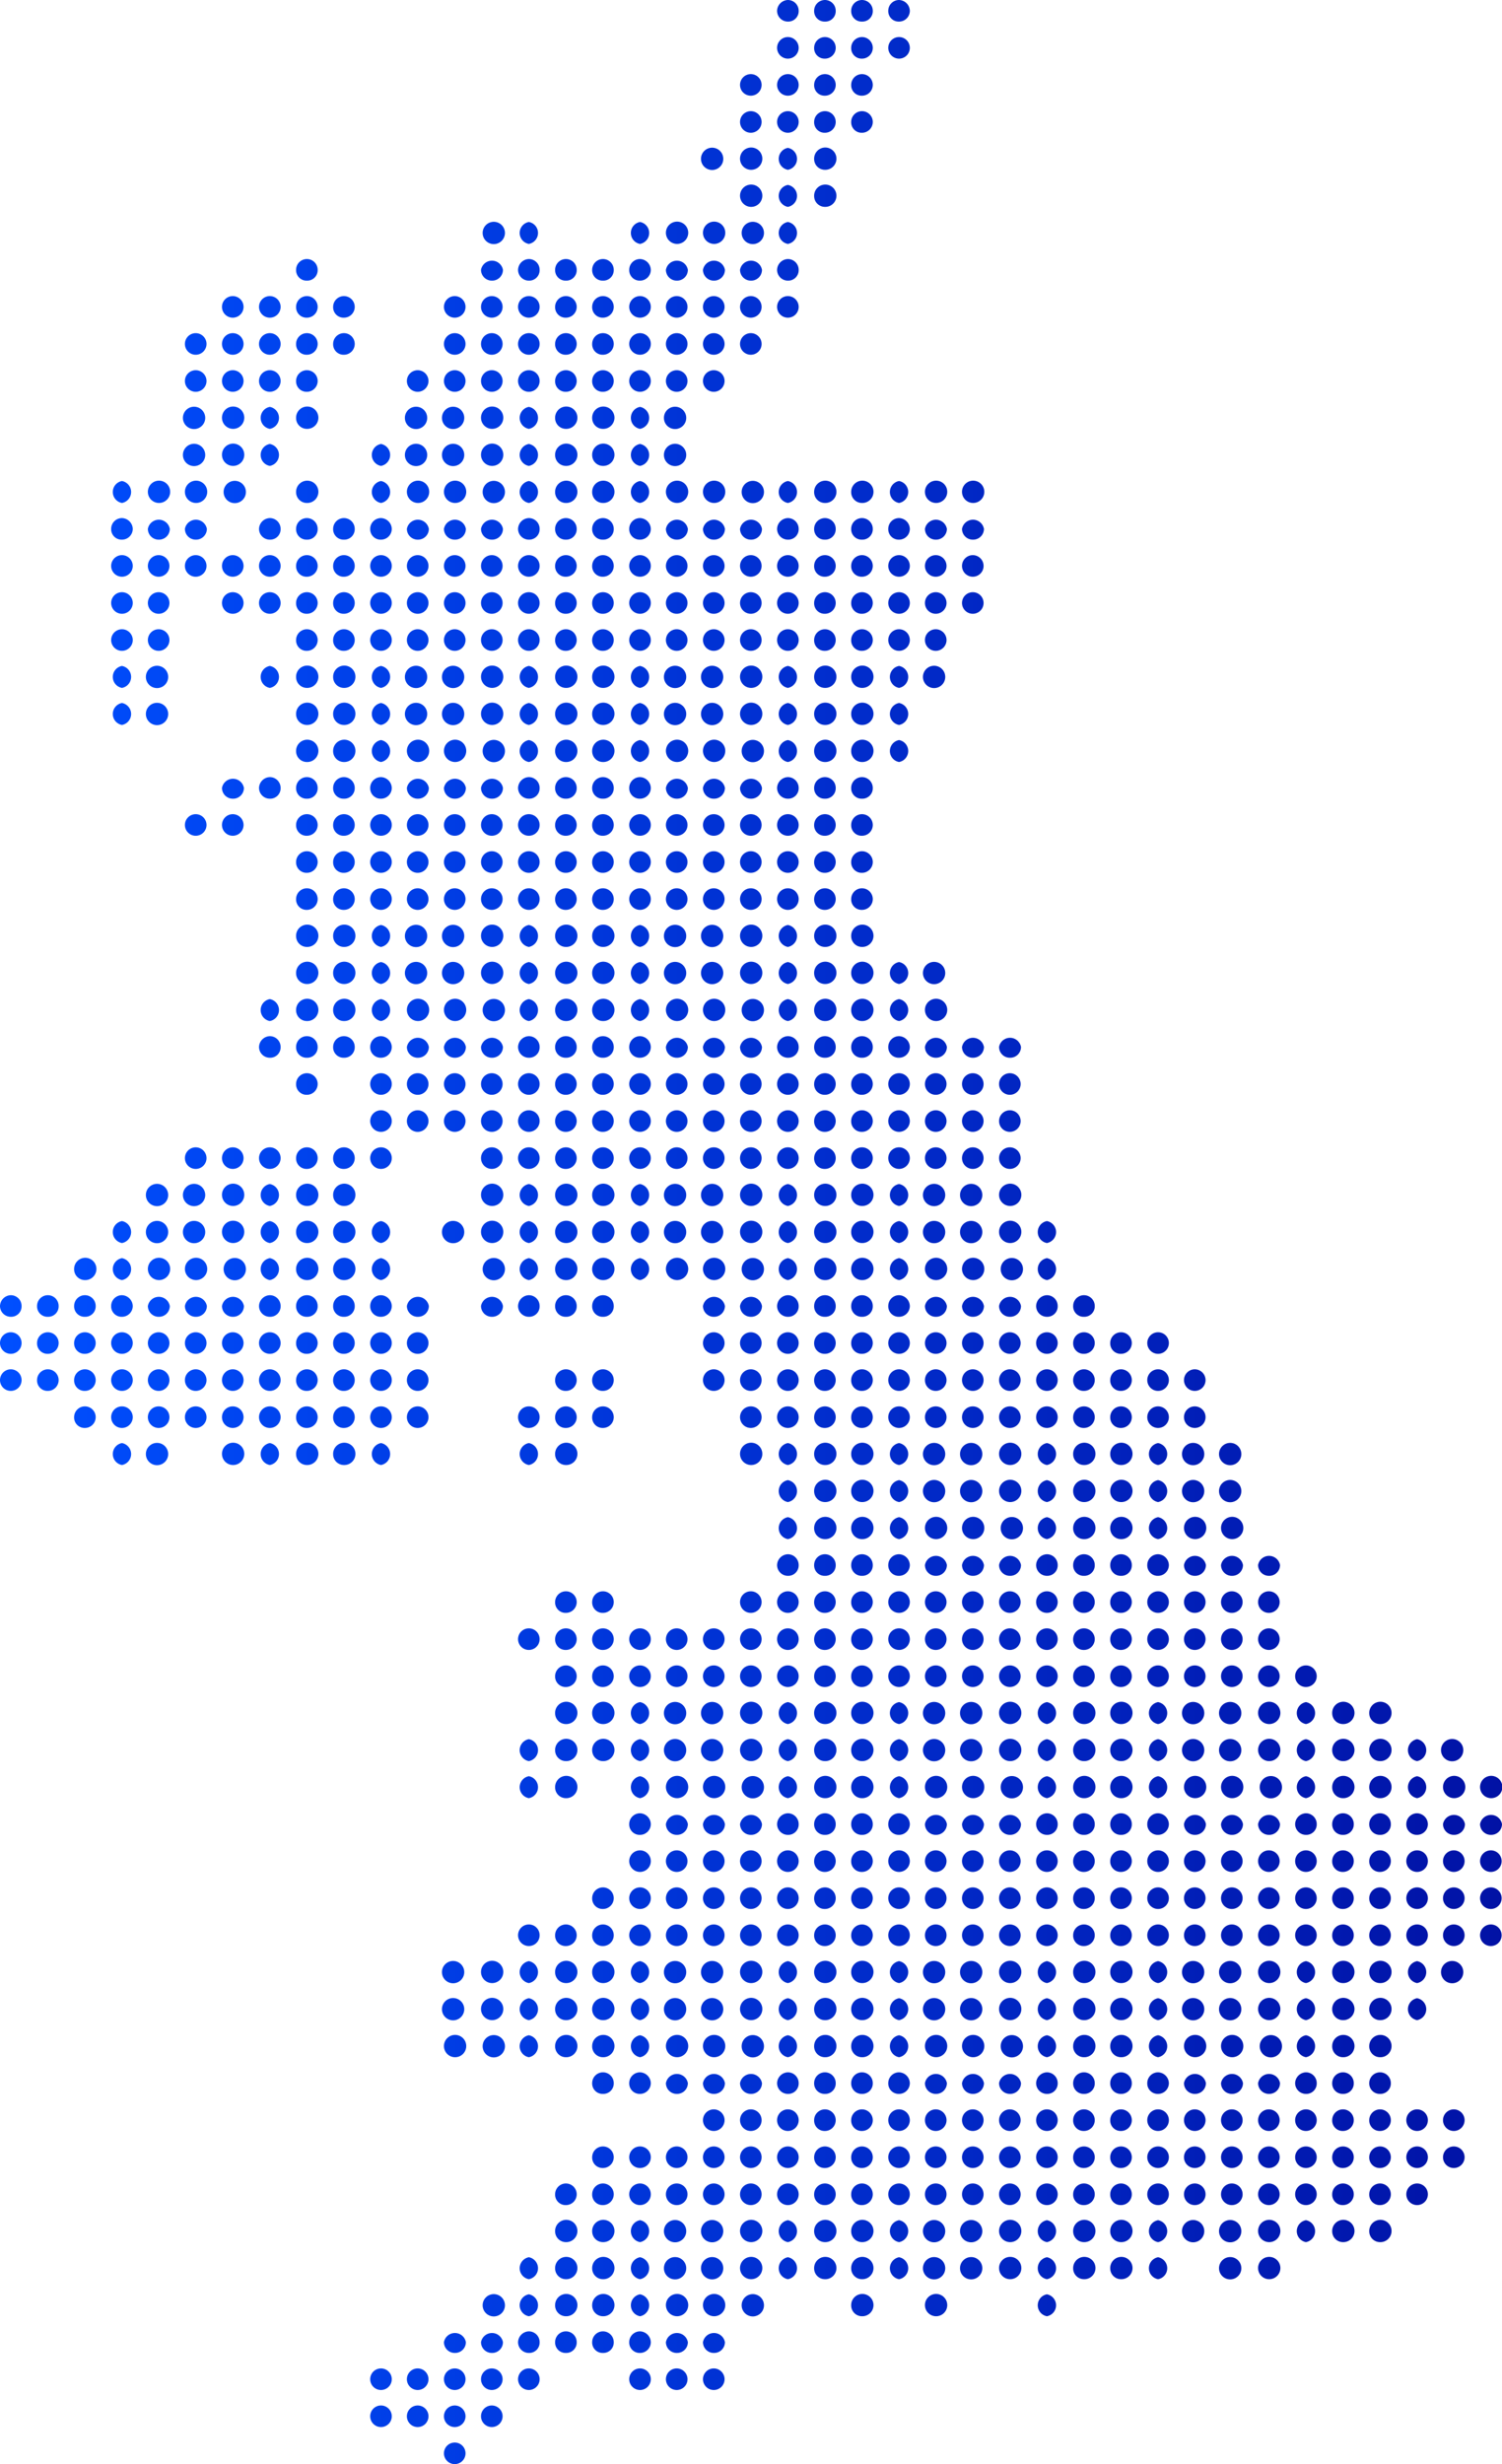 <svg xmlns="http://www.w3.org/2000/svg" xmlns:xlink="http://www.w3.org/1999/xlink" viewBox="0 0 417.5 684.9"><defs><linearGradient id="Degradado_sin_nombre_68" y1="342.45" x2="417.48" y2="342.45" gradientUnits="userSpaceOnUse"><stop offset="0" stop-color="#004fff"></stop><stop offset="1" stop-color="#0112a5"></stop></linearGradient></defs><g id="Capa_2" data-name="Capa 2"><g id="comp_Canada"><path d="M216,3a3.1,3.1,0,0,1,3-3,3,3,0,0,1,3,3,2.9,2.9,0,0,1-3,3A3,3,0,0,1,216,3Zm13.3,3a2.9,2.9,0,0,0,3-3,3,3,0,0,0-6,0A2.9,2.9,0,0,0,229.3,6Zm10.3,0a2.9,2.9,0,0,0,3-3,3,3,0,0,0-6,0A2.9,2.9,0,0,0,239.6,6Zm10.3,0a3,3,0,0,0,3-3,3.1,3.1,0,0,0-3-3,3,3,0,0,0-3,3A2.9,2.9,0,0,0,249.9,6ZM219,16.3a3,3,0,0,0,0-6,3,3,0,0,0,0,6Zm10.3,0a3,3,0,1,0-3-3A2.9,2.9,0,0,0,229.3,16.3Zm10.3,0a3,3,0,1,0-3-3A2.9,2.9,0,0,0,239.6,16.3Zm10.3,0a3,3,0,0,0,0-6,3,3,0,1,0,0,6ZM208.7,26.6a3,3,0,1,0-3-3A3,3,0,0,0,208.7,26.6Zm10.3,0a3,3,0,0,0,0-6,3,3,0,0,0,0,6Zm10.3,0a3,3,0,1,0-3-3A2.9,2.9,0,0,0,229.3,26.6Zm10.3,0a3,3,0,1,0-3-3A2.9,2.9,0,0,0,239.6,26.6ZM208.7,36.9a3,3,0,1,0-3-3A3,3,0,0,0,208.7,36.9Zm10.3,0a3,3,0,0,0,0-6,3,3,0,0,0,0,6Zm10.3,0a3,3,0,1,0-3-3A2.9,2.9,0,0,0,229.3,36.9Zm10.3,0a3,3,0,1,0-3-3A2.9,2.9,0,0,0,239.6,36.9ZM198.5,47.2a3.1,3.1,0,0,0,0-6.1,3.1,3.1,0,1,0,0,6.1Zm10.2,0a3.1,3.1,0,1,0-3-3A3.1,3.1,0,0,0,208.7,47.2Zm10.3,0a3.1,3.1,0,0,0,0-6.1,3.1,3.1,0,0,0,0,6.1Zm10.3,0a3.1,3.1,0,1,0-3-3A3,3,0,0,0,229.3,47.2ZM208.7,57.5a3.1,3.1,0,1,0-3-3A3.1,3.1,0,0,0,208.7,57.5Zm10.3,0a3.1,3.1,0,0,0,0-6.1,3.1,3.1,0,0,0,0,6.1Zm10.3,0a3.1,3.1,0,1,0-3-3A3,3,0,0,0,229.3,57.5ZM136.7,67.8a3.1,3.1,0,1,0,0-6.1,3.1,3.1,0,0,0,0,6.1Zm10.3,0a3.1,3.1,0,0,0,0-6.1,3.1,3.1,0,0,0,0,6.1Zm30.9,0a3.1,3.1,0,0,0,0-6.1,3.1,3.1,0,0,0,0,6.1Zm10.3,0a3.1,3.1,0,1,0-3.1-3.1A3.1,3.1,0,0,0,188.2,67.8Zm10.3,0a3.1,3.1,0,1,0-3.1-3.1A3.1,3.1,0,0,0,198.5,67.8Zm10.2,0a3.1,3.1,0,1,0,0-6.1,3.1,3.1,0,0,0,0,6.1Zm10.3,0a3.1,3.1,0,0,0,0-6.1,3.1,3.1,0,0,0,0,6.1ZM85.3,78a2.9,2.9,0,0,0,3-3,3,3,0,0,0-6,0A2.9,2.9,0,0,0,85.3,78Zm51.4,0a3,3,0,0,0,3.1-3,3.1,3.1,0,0,0-6.1,0A3,3,0,0,0,136.7,78ZM147,78a2.9,2.9,0,0,0,3-3,3,3,0,0,0-3-3,3.1,3.1,0,0,0-3,3A3,3,0,0,0,147,78Zm10.3,0a2.9,2.9,0,0,0,3-3,3,3,0,0,0-6,0A2.9,2.9,0,0,0,157.3,78Zm10.3,0a2.9,2.9,0,0,0,3-3,3,3,0,0,0-6,0A2.9,2.9,0,0,0,167.6,78Zm10.3,0a3,3,0,0,0,3-3,3.1,3.1,0,0,0-3-3,3,3,0,0,0-3,3A2.9,2.9,0,0,0,177.9,78Zm10.3,0a3,3,0,0,0,3-3,3.1,3.1,0,0,0-6.1,0A3,3,0,0,0,188.2,78Zm10.3,0a3,3,0,0,0,3-3,3.1,3.1,0,0,0-6.1,0A3,3,0,0,0,198.5,78Zm10.2,0a3,3,0,0,0,3.1-3,3.1,3.1,0,0,0-6.1,0A3,3,0,0,0,208.7,78ZM219,78a2.9,2.9,0,0,0,3-3,3,3,0,0,0-3-3,3.1,3.1,0,0,0-3,3A3,3,0,0,0,219,78ZM64.7,88.3a3,3,0,1,0-3-3A3,3,0,0,0,64.7,88.3Zm10.3,0a3,3,0,0,0,0-6,3,3,0,0,0,0,6Zm10.3,0a3,3,0,1,0-3-3A2.9,2.9,0,0,0,85.3,88.3Zm10.3,0a3,3,0,1,0-3-3A2.9,2.9,0,0,0,95.6,88.3Zm30.9,0a3,3,0,1,0-3.1-3A3,3,0,0,0,126.5,88.3Zm10.2,0a3,3,0,1,0-3-3A3,3,0,0,0,136.7,88.3Zm10.3,0a3,3,0,0,0,0-6,3,3,0,0,0,0,6Zm10.3,0a3,3,0,1,0-3-3A2.9,2.9,0,0,0,157.3,88.3Zm10.3,0a3,3,0,1,0-3-3A2.9,2.9,0,0,0,167.6,88.3Zm10.3,0a3,3,0,0,0,0-6,3,3,0,0,0,0,6Zm10.3,0a3,3,0,1,0-3.1-3A3,3,0,0,0,188.2,88.3Zm10.3,0a3,3,0,1,0-3.1-3A3,3,0,0,0,198.5,88.3Zm10.2,0a3,3,0,1,0-3-3A3,3,0,0,0,208.7,88.3Zm10.3,0a3,3,0,0,0,0-6,3,3,0,0,0,0,6ZM54.5,98.6a3,3,0,1,0-3.1-3A3,3,0,0,0,54.5,98.6Zm10.2,0a3,3,0,1,0-3-3A3,3,0,0,0,64.7,98.6Zm10.3,0a3,3,0,0,0,0-6,3,3,0,0,0,0,6Zm10.3,0a3,3,0,1,0-3-3A2.9,2.9,0,0,0,85.3,98.6Zm10.3,0a3,3,0,1,0-3-3A2.9,2.9,0,0,0,95.6,98.6Zm30.9,0a3,3,0,1,0-3.1-3A3,3,0,0,0,126.5,98.6Zm10.2,0a3,3,0,1,0-3-3A3,3,0,0,0,136.7,98.6Zm10.3,0a3,3,0,0,0,0-6,3,3,0,0,0,0,6Zm10.3,0a3,3,0,1,0-3-3A2.9,2.9,0,0,0,157.3,98.6Zm10.3,0a3,3,0,1,0-3-3A2.9,2.9,0,0,0,167.6,98.6Zm10.3,0a3,3,0,0,0,0-6,3,3,0,0,0,0,6Zm10.3,0a3,3,0,1,0-3.1-3A3,3,0,0,0,188.2,98.6Zm10.3,0a3,3,0,1,0-3.1-3A3,3,0,0,0,198.5,98.6Zm10.2,0a3,3,0,1,0-3-3A3,3,0,0,0,208.7,98.6ZM54.5,108.9a3,3,0,1,0-3.1-3A3,3,0,0,0,54.5,108.9Zm10.2,0a3,3,0,1,0-3-3A3,3,0,0,0,64.7,108.9Zm10.3,0a3,3,0,0,0,0-6,3,3,0,0,0,0,6Zm10.3,0a3,3,0,1,0-3-3A2.9,2.9,0,0,0,85.3,108.9Zm30.9,0a3,3,0,1,0-3.1-3A3,3,0,0,0,116.2,108.9Zm10.3,0a3,3,0,1,0-3.1-3A3,3,0,0,0,126.5,108.9Zm10.2,0a3,3,0,1,0-3-3A3,3,0,0,0,136.7,108.9Zm10.3,0a3,3,0,0,0,0-6,3,3,0,0,0,0,6Zm10.3,0a3,3,0,1,0-3-3A2.9,2.9,0,0,0,157.3,108.9Zm10.3,0a3,3,0,1,0-3-3A2.9,2.9,0,0,0,167.6,108.9Zm10.3,0a3,3,0,0,0,0-6,3,3,0,0,0,0,6Zm10.3,0a3,3,0,1,0-3.1-3A3,3,0,0,0,188.2,108.9Zm10.3,0a3,3,0,1,0-3.1-3A3,3,0,0,0,198.5,108.9Zm-144,10.3a3.1,3.1,0,0,0,0-6.1,3.1,3.1,0,1,0,0,6.1Zm10.2,0a3.1,3.1,0,1,0-3-3A3.1,3.1,0,0,0,64.7,119.2Zm10.3,0a3.1,3.1,0,0,0,0-6.1,3.1,3.1,0,0,0,0,6.1Zm10.3,0a3.1,3.1,0,1,0-3-3A3,3,0,0,0,85.3,119.2Zm30.9,0a3.1,3.1,0,0,0,0-6.1,3.1,3.1,0,1,0,0,6.1Zm10.3,0a3.1,3.1,0,0,0,0-6.1,3.1,3.1,0,1,0,0,6.1Zm10.2,0a3.1,3.1,0,1,0-3-3A3.1,3.1,0,0,0,136.7,119.2Zm10.3,0a3.1,3.1,0,0,0,0-6.1,3.1,3.1,0,0,0,0,6.1Zm10.3,0a3.1,3.1,0,1,0-3-3A3,3,0,0,0,157.3,119.2Zm10.3,0a3.1,3.1,0,1,0-3-3A3,3,0,0,0,167.6,119.2Zm10.3,0a3.1,3.1,0,0,0,0-6.1,3.1,3.1,0,0,0,0,6.1Zm10.3,0a3.1,3.1,0,0,0,0-6.1,3.1,3.1,0,1,0,0,6.1ZM54.5,129.5a3.1,3.1,0,0,0,0-6.1,3.1,3.1,0,1,0,0,6.1Zm10.2,0a3.1,3.1,0,1,0-3-3A3.1,3.1,0,0,0,64.7,129.5Zm10.3,0a3.1,3.1,0,0,0,0-6.1,3.1,3.1,0,0,0,0,6.1Zm30.9,0a3.1,3.1,0,0,0,0-6.1,3.1,3.1,0,0,0,0,6.1Zm10.3,0a3.1,3.1,0,0,0,0-6.1,3.1,3.1,0,1,0,0,6.1Zm10.3,0a3.1,3.1,0,0,0,0-6.1,3.1,3.1,0,1,0,0,6.1Zm10.2,0a3.1,3.1,0,1,0-3-3A3.1,3.1,0,0,0,136.7,129.5Zm10.3,0a3.1,3.1,0,0,0,0-6.1,3.1,3.1,0,0,0,0,6.1Zm10.3,0a3.1,3.1,0,1,0-3-3A3,3,0,0,0,157.3,129.5Zm10.3,0a3.1,3.1,0,1,0-3-3A3,3,0,0,0,167.6,129.5Zm10.3,0a3.1,3.1,0,0,0,0-6.1,3.1,3.1,0,0,0,0,6.1Zm10.3,0a3.1,3.1,0,0,0,0-6.1,3.1,3.1,0,1,0,0,6.1ZM33.9,139.8a3.1,3.1,0,0,0,0-6.1,3.1,3.1,0,0,0,0,6.1Zm10.3,0a3.1,3.1,0,1,0-3.1-3.1A3.1,3.1,0,0,0,44.2,139.8Zm10.3,0a3.1,3.1,0,1,0-3.1-3.1A3.1,3.1,0,0,0,54.5,139.8Zm10.2,0a3.1,3.1,0,1,0,0-6.1,3.1,3.1,0,0,0,0,6.1Zm20.6,0a3.1,3.1,0,1,0-3-3.1A3,3,0,0,0,85.3,139.8Zm20.6,0a3.1,3.1,0,0,0,0-6.1,3.1,3.1,0,0,0,0,6.1Zm10.3,0a3.1,3.1,0,1,0-3.1-3.1A3.1,3.1,0,0,0,116.2,139.8Zm10.3,0a3.1,3.1,0,1,0-3.1-3.1A3.1,3.1,0,0,0,126.5,139.8Zm10.2,0a3.1,3.1,0,1,0,0-6.1,3.1,3.1,0,0,0,0,6.1Zm10.3,0a3.1,3.1,0,0,0,0-6.1,3.1,3.1,0,0,0,0,6.1Zm10.3,0a3.1,3.1,0,1,0-3-3.1A3,3,0,0,0,157.3,139.8Zm10.3,0a3.1,3.1,0,1,0-3-3.1A3,3,0,0,0,167.6,139.8Zm10.3,0a3.1,3.1,0,0,0,0-6.1,3.1,3.1,0,0,0,0,6.1Zm10.3,0a3.1,3.1,0,1,0-3.1-3.1A3.1,3.1,0,0,0,188.2,139.8Zm10.3,0a3.1,3.1,0,1,0-3.1-3.1A3.1,3.1,0,0,0,198.5,139.8Zm10.2,0a3.1,3.1,0,1,0,0-6.1,3.1,3.1,0,0,0,0,6.1Zm10.3,0a3.1,3.1,0,0,0,0-6.1,3.1,3.1,0,0,0,0,6.1Zm10.3,0a3.1,3.1,0,1,0-3-3.1A3,3,0,0,0,229.3,139.8Zm10.3,0a3.1,3.1,0,1,0-3-3.1A3,3,0,0,0,239.6,139.8Zm10.3,0a3.1,3.1,0,0,0,0-6.1,3.1,3.1,0,0,0,0,6.1Zm10.3,0a3.1,3.1,0,1,0-3.1-3.1A3.1,3.1,0,0,0,260.2,139.8Zm10.3,0a3.1,3.1,0,1,0-3.1-3.1A3.1,3.1,0,0,0,270.5,139.8ZM33.9,150a3,3,0,0,0,3-3,3.1,3.1,0,0,0-3-3,3,3,0,0,0-3,3A2.9,2.9,0,0,0,33.9,150Zm10.3,0a3,3,0,0,0,3-3,3.1,3.1,0,0,0-6.1,0A3,3,0,0,0,44.2,150Zm10.3,0a3,3,0,0,0,3-3,3.1,3.1,0,0,0-6.1,0A3,3,0,0,0,54.5,150ZM75,150a2.9,2.9,0,0,0,3-3,3,3,0,0,0-3-3,3.1,3.1,0,0,0-3,3A3,3,0,0,0,75,150Zm10.3,0a2.9,2.9,0,0,0,3-3,3,3,0,0,0-6,0A2.9,2.9,0,0,0,85.3,150Zm10.3,0a2.9,2.9,0,0,0,3-3,3,3,0,0,0-6,0A2.9,2.9,0,0,0,95.6,150Zm10.3,0a3,3,0,0,0,3-3,3.1,3.1,0,0,0-3-3,3,3,0,0,0-3,3A2.9,2.9,0,0,0,105.9,150Zm10.3,0a3,3,0,0,0,3-3,3.1,3.1,0,0,0-6.1,0A3,3,0,0,0,116.2,150Zm10.3,0a3,3,0,0,0,3-3,3.1,3.1,0,0,0-6.1,0A3,3,0,0,0,126.5,150Zm10.2,0a3,3,0,0,0,3.1-3,3.1,3.1,0,0,0-6.1,0A3,3,0,0,0,136.7,150Zm10.3,0a2.9,2.9,0,0,0,3-3,3,3,0,0,0-3-3,3.1,3.1,0,0,0-3,3A3,3,0,0,0,147,150Zm10.3,0a2.9,2.9,0,0,0,3-3,3,3,0,0,0-6,0A2.9,2.9,0,0,0,157.3,150Zm10.3,0a2.9,2.9,0,0,0,3-3,3,3,0,0,0-6,0A2.9,2.9,0,0,0,167.6,150Zm10.3,0a3,3,0,0,0,3-3,3.1,3.1,0,0,0-3-3,3,3,0,0,0-3,3A2.9,2.9,0,0,0,177.9,150Zm10.3,0a3,3,0,0,0,3-3,3.1,3.1,0,0,0-6.1,0A3,3,0,0,0,188.2,150Zm10.3,0a3,3,0,0,0,3-3,3.1,3.1,0,0,0-6.1,0A3,3,0,0,0,198.5,150Zm10.2,0a3,3,0,0,0,3.1-3,3.1,3.1,0,0,0-6.1,0A3,3,0,0,0,208.7,150Zm10.3,0a2.9,2.9,0,0,0,3-3,3,3,0,0,0-3-3,3.1,3.1,0,0,0-3,3A3,3,0,0,0,219,150Zm10.3,0a2.9,2.9,0,0,0,3-3,3,3,0,0,0-6,0A2.9,2.9,0,0,0,229.3,150Zm10.3,0a2.9,2.9,0,0,0,3-3,3,3,0,0,0-6,0A2.9,2.9,0,0,0,239.6,150Zm10.3,0a3,3,0,0,0,3-3,3.1,3.1,0,0,0-3-3,3,3,0,0,0-3,3A2.9,2.9,0,0,0,249.9,150Zm10.3,0a3,3,0,0,0,3-3,3.1,3.1,0,0,0-6.1,0A3,3,0,0,0,260.2,150Zm10.3,0a3,3,0,0,0,3-3,3.1,3.1,0,0,0-6.1,0A3,3,0,0,0,270.5,150ZM33.9,160.3a3,3,0,1,0,0-6,3,3,0,0,0,0,6Zm10.3,0a3,3,0,1,0-3.1-3A3,3,0,0,0,44.2,160.3Zm10.3,0a3,3,0,1,0-3.1-3A3,3,0,0,0,54.5,160.3Zm10.2,0a3,3,0,1,0-3-3A3,3,0,0,0,64.7,160.3Zm10.3,0a3,3,0,0,0,0-6,3,3,0,0,0,0,6Zm10.3,0a3,3,0,1,0-3-3A2.9,2.9,0,0,0,85.3,160.3Zm10.3,0a3,3,0,1,0-3-3A2.9,2.9,0,0,0,95.6,160.3Zm10.3,0a3,3,0,1,0,0-6,3,3,0,0,0,0,6Zm10.3,0a3,3,0,1,0-3.1-3A3,3,0,0,0,116.2,160.3Zm10.3,0a3,3,0,1,0-3.1-3A3,3,0,0,0,126.5,160.3Zm10.2,0a3,3,0,1,0-3-3A3,3,0,0,0,136.7,160.3Zm10.3,0a3,3,0,0,0,0-6,3,3,0,0,0,0,6Zm10.3,0a3,3,0,1,0-3-3A2.9,2.9,0,0,0,157.3,160.3Zm10.3,0a3,3,0,1,0-3-3A2.9,2.9,0,0,0,167.6,160.3Zm10.3,0a3,3,0,1,0,0-6,3,3,0,0,0,0,6Zm10.3,0a3,3,0,1,0-3.1-3A3,3,0,0,0,188.2,160.3Zm10.3,0a3,3,0,1,0-3.1-3A3,3,0,0,0,198.5,160.3Zm10.2,0a3,3,0,1,0-3-3A3,3,0,0,0,208.7,160.3Zm10.3,0a3,3,0,0,0,0-6,3,3,0,0,0,0,6Zm10.3,0a3,3,0,1,0-3-3A2.9,2.9,0,0,0,229.3,160.3Zm10.3,0a3,3,0,1,0-3-3A2.9,2.9,0,0,0,239.6,160.3Zm10.3,0a3,3,0,1,0,0-6,3,3,0,0,0,0,6Zm10.3,0a3,3,0,1,0-3.1-3A3,3,0,0,0,260.2,160.3Zm10.3,0a3,3,0,1,0-3.1-3A3,3,0,0,0,270.5,160.3ZM33.9,170.6a3,3,0,1,0,0-6,3,3,0,0,0,0,6Zm10.3,0a3,3,0,1,0-3.1-3A3,3,0,0,0,44.2,170.6Zm20.5,0a3,3,0,1,0-3-3A3,3,0,0,0,64.7,170.6Zm10.3,0a3,3,0,0,0,0-6,3,3,0,0,0,0,6Zm10.3,0a3,3,0,1,0-3-3A2.9,2.9,0,0,0,85.3,170.6Zm10.3,0a3,3,0,1,0-3-3A2.9,2.9,0,0,0,95.6,170.6Zm10.3,0a3,3,0,0,0,0-6,3,3,0,0,0,0,6Zm10.3,0a3,3,0,1,0-3.1-3A3,3,0,0,0,116.2,170.6Zm10.3,0a3,3,0,1,0-3.1-3A3,3,0,0,0,126.5,170.6Zm10.2,0a3,3,0,1,0-3-3A3,3,0,0,0,136.7,170.6Zm10.3,0a3,3,0,0,0,0-6,3,3,0,0,0,0,6Zm10.3,0a3,3,0,1,0-3-3A2.9,2.9,0,0,0,157.3,170.6Zm10.3,0a3,3,0,1,0-3-3A2.9,2.9,0,0,0,167.6,170.6Zm10.3,0a3,3,0,0,0,0-6,3,3,0,0,0,0,6Zm10.3,0a3,3,0,1,0-3.1-3A3,3,0,0,0,188.2,170.6Zm10.3,0a3,3,0,1,0-3.1-3A3,3,0,0,0,198.5,170.6Zm10.2,0a3,3,0,1,0-3-3A3,3,0,0,0,208.7,170.6Zm10.3,0a3,3,0,0,0,0-6,3,3,0,0,0,0,6Zm10.3,0a3,3,0,1,0-3-3A2.9,2.9,0,0,0,229.3,170.6Zm10.3,0a3,3,0,1,0-3-3A2.9,2.9,0,0,0,239.6,170.6Zm10.3,0a3,3,0,0,0,0-6,3,3,0,0,0,0,6Zm10.3,0a3,3,0,1,0-3.1-3A3,3,0,0,0,260.2,170.6Zm10.3,0a3,3,0,1,0-3.1-3A3,3,0,0,0,270.5,170.6ZM33.9,180.9a3,3,0,1,0,0-6,3,3,0,0,0,0,6Zm10.3,0a3,3,0,1,0-3.1-3A3,3,0,0,0,44.2,180.9Zm41.1,0a3,3,0,1,0-3-3A2.9,2.9,0,0,0,85.3,180.9Zm10.3,0a3,3,0,1,0-3-3A2.9,2.9,0,0,0,95.6,180.9Zm10.3,0a3,3,0,0,0,0-6,3,3,0,0,0,0,6Zm10.3,0a3,3,0,1,0-3.1-3A3,3,0,0,0,116.2,180.9Zm10.3,0a3,3,0,1,0-3.1-3A3,3,0,0,0,126.5,180.9Zm10.2,0a3,3,0,1,0-3-3A3,3,0,0,0,136.7,180.9Zm10.3,0a3,3,0,0,0,0-6,3,3,0,0,0,0,6Zm10.3,0a3,3,0,1,0-3-3A2.9,2.9,0,0,0,157.3,180.9Zm10.3,0a3,3,0,1,0-3-3A2.9,2.9,0,0,0,167.6,180.9Zm10.3,0a3,3,0,0,0,0-6,3,3,0,0,0,0,6Zm10.3,0a3,3,0,1,0-3.1-3A3,3,0,0,0,188.2,180.9Zm10.3,0a3,3,0,1,0-3.1-3A3,3,0,0,0,198.5,180.9Zm10.2,0a3,3,0,1,0-3-3A3,3,0,0,0,208.7,180.9Zm10.3,0a3,3,0,0,0,0-6,3,3,0,0,0,0,6Zm10.3,0a3,3,0,1,0-3-3A2.9,2.9,0,0,0,229.3,180.9Zm10.3,0a3,3,0,1,0-3-3A2.9,2.9,0,0,0,239.6,180.9Zm10.3,0a3,3,0,0,0,0-6,3,3,0,0,0,0,6Zm10.3,0a3,3,0,1,0-3.1-3A3,3,0,0,0,260.2,180.9ZM33.9,191.2a3.1,3.1,0,0,0,0-6.1,3.1,3.1,0,0,0,0,6.1Zm10.3,0a3.1,3.1,0,0,0,0-6.1,3.1,3.1,0,1,0,0,6.1Zm30.8,0a3.1,3.1,0,0,0,0-6.1,3.1,3.1,0,0,0,0,6.1Zm10.3,0a3.1,3.1,0,1,0-3-3A3,3,0,0,0,85.3,191.2Zm10.3,0a3.1,3.1,0,1,0-3-3A3,3,0,0,0,95.6,191.2Zm10.3,0a3.1,3.1,0,0,0,0-6.1,3.1,3.1,0,0,0,0,6.1Zm10.3,0a3.1,3.1,0,0,0,0-6.1,3.1,3.1,0,1,0,0,6.1Zm10.3,0a3.1,3.1,0,0,0,0-6.1,3.1,3.1,0,1,0,0,6.1Zm10.2,0a3.1,3.1,0,1,0-3-3A3.1,3.1,0,0,0,136.7,191.2Zm10.3,0a3.1,3.1,0,0,0,0-6.1,3.1,3.1,0,0,0,0,6.1Zm10.3,0a3.1,3.1,0,1,0-3-3A3,3,0,0,0,157.3,191.2Zm10.3,0a3.1,3.1,0,1,0-3-3A3,3,0,0,0,167.6,191.2Zm10.3,0a3.1,3.1,0,0,0,0-6.1,3.1,3.1,0,0,0,0,6.1Zm10.3,0a3.1,3.1,0,0,0,0-6.1,3.1,3.1,0,1,0,0,6.1Zm10.3,0a3.1,3.1,0,0,0,0-6.1,3.1,3.1,0,1,0,0,6.1Zm10.2,0a3.1,3.1,0,1,0-3-3A3.1,3.1,0,0,0,208.7,191.2Zm10.3,0a3.1,3.1,0,0,0,0-6.1,3.1,3.1,0,0,0,0,6.1Zm10.3,0a3.1,3.1,0,1,0-3-3A3,3,0,0,0,229.3,191.2Zm10.3,0a3.1,3.1,0,1,0-3-3A3,3,0,0,0,239.6,191.2Zm10.3,0a3.1,3.1,0,0,0,0-6.1,3.1,3.1,0,0,0,0,6.1Zm10.3,0a3.1,3.1,0,0,0,0-6.1,3.1,3.1,0,1,0,0,6.1ZM33.9,201.5a3.1,3.1,0,0,0,0-6.1,3.1,3.1,0,0,0,0,6.1Zm10.3,0a3.1,3.1,0,0,0,0-6.1,3.1,3.1,0,1,0,0,6.1Zm41.1,0a3.1,3.1,0,1,0-3-3A3,3,0,0,0,85.3,201.5Zm10.3,0a3.1,3.1,0,1,0-3-3A3,3,0,0,0,95.6,201.5Zm10.3,0a3.1,3.1,0,0,0,0-6.1,3.1,3.1,0,0,0,0,6.1Zm10.3,0a3.1,3.1,0,0,0,0-6.1,3.1,3.1,0,1,0,0,6.1Zm10.3,0a3.1,3.1,0,0,0,0-6.1,3.1,3.1,0,1,0,0,6.1Zm10.2,0a3.1,3.1,0,1,0-3-3A3.1,3.1,0,0,0,136.7,201.5Zm10.3,0a3.1,3.1,0,0,0,0-6.1,3.1,3.1,0,0,0,0,6.1Zm10.3,0a3.1,3.1,0,1,0-3-3A3,3,0,0,0,157.3,201.5Zm10.3,0a3.1,3.1,0,1,0-3-3A3,3,0,0,0,167.6,201.5Zm10.3,0a3.1,3.1,0,0,0,0-6.1,3.1,3.1,0,0,0,0,6.1Zm10.3,0a3.1,3.1,0,0,0,0-6.1,3.1,3.1,0,1,0,0,6.1Zm10.3,0a3.1,3.1,0,0,0,0-6.1,3.1,3.1,0,1,0,0,6.1Zm10.2,0a3.1,3.1,0,1,0-3-3A3.1,3.1,0,0,0,208.7,201.5Zm10.3,0a3.1,3.1,0,0,0,0-6.1,3.1,3.1,0,0,0,0,6.1Zm10.3,0a3.1,3.1,0,1,0-3-3A3,3,0,0,0,229.3,201.5Zm10.3,0a3.1,3.1,0,1,0-3-3A3,3,0,0,0,239.6,201.5Zm10.3,0a3.1,3.1,0,0,0,0-6.1,3.1,3.1,0,0,0,0,6.1ZM85.3,211.8a3.1,3.1,0,1,0-3-3.1A3,3,0,0,0,85.3,211.8Zm10.3,0a3.1,3.1,0,1,0-3-3.1A3,3,0,0,0,95.6,211.8Zm10.3,0a3.1,3.1,0,0,0,0-6.1,3.1,3.1,0,0,0,0,6.1Zm10.3,0a3.1,3.1,0,1,0-3.1-3.1A3.1,3.1,0,0,0,116.2,211.8Zm10.3,0a3.1,3.1,0,1,0-3.1-3.1A3.1,3.1,0,0,0,126.5,211.8Zm10.2,0a3.1,3.1,0,1,0,0-6.1,3.1,3.1,0,0,0,0,6.1Zm10.3,0a3.1,3.1,0,0,0,0-6.1,3.1,3.1,0,0,0,0,6.1Zm10.3,0a3.1,3.1,0,1,0-3-3.1A3,3,0,0,0,157.3,211.8Zm10.3,0a3.1,3.1,0,1,0-3-3.1A3,3,0,0,0,167.6,211.8Zm10.3,0a3.1,3.1,0,0,0,0-6.1,3.1,3.1,0,0,0,0,6.1Zm10.3,0a3.1,3.1,0,1,0-3.1-3.1A3.1,3.1,0,0,0,188.2,211.8Zm10.3,0a3.1,3.1,0,1,0-3.1-3.1A3.1,3.1,0,0,0,198.5,211.8Zm10.2,0a3.1,3.1,0,1,0,0-6.1,3.1,3.1,0,0,0,0,6.1Zm10.3,0a3.1,3.1,0,0,0,0-6.1,3.1,3.1,0,0,0,0,6.1Zm10.3,0a3.1,3.1,0,1,0-3-3.1A3,3,0,0,0,229.3,211.8Zm10.3,0a3.1,3.1,0,1,0-3-3.1A3,3,0,0,0,239.6,211.8Zm10.3,0a3.1,3.1,0,0,0,0-6.1,3.1,3.1,0,0,0,0,6.1ZM64.7,222a3,3,0,0,0,3.1-3,3.1,3.1,0,0,0-6.1,0A3,3,0,0,0,64.7,222ZM75,222a2.9,2.9,0,0,0,3-3,3,3,0,0,0-3-3,3.1,3.1,0,0,0-3,3A3,3,0,0,0,75,222Zm10.3,0a2.9,2.9,0,0,0,3-3,3,3,0,0,0-6,0A2.9,2.9,0,0,0,85.3,222Zm10.3,0a2.9,2.9,0,0,0,3-3,3,3,0,0,0-6,0A2.9,2.9,0,0,0,95.6,222Zm10.3,0a3,3,0,0,0,3-3,3.1,3.1,0,0,0-3-3,3,3,0,0,0-3,3A2.9,2.9,0,0,0,105.9,222Zm10.3,0a3,3,0,0,0,3-3,3.1,3.1,0,0,0-6.1,0A3,3,0,0,0,116.2,222Zm10.3,0a3,3,0,0,0,3-3,3.1,3.1,0,0,0-6.1,0A3,3,0,0,0,126.5,222Zm10.2,0a3,3,0,0,0,3.1-3,3.1,3.1,0,0,0-6.1,0A3,3,0,0,0,136.7,222Zm10.3,0a2.9,2.9,0,0,0,3-3,3,3,0,0,0-3-3,3.1,3.1,0,0,0-3,3A3,3,0,0,0,147,222Zm10.3,0a2.9,2.9,0,0,0,3-3,3,3,0,0,0-6,0A2.9,2.9,0,0,0,157.3,222Zm10.3,0a2.9,2.9,0,0,0,3-3,3,3,0,0,0-6,0A2.9,2.9,0,0,0,167.6,222Zm10.3,0a3,3,0,0,0,3-3,3.1,3.1,0,0,0-3-3,3,3,0,0,0-3,3A2.9,2.9,0,0,0,177.9,222Zm10.3,0a3,3,0,0,0,3-3,3.1,3.1,0,0,0-6.1,0A3,3,0,0,0,188.2,222Zm10.3,0a3,3,0,0,0,3-3,3.1,3.1,0,0,0-6.1,0A3,3,0,0,0,198.5,222Zm10.2,0a3,3,0,0,0,3.1-3,3.1,3.1,0,0,0-6.1,0A3,3,0,0,0,208.7,222Zm10.3,0a2.9,2.9,0,0,0,3-3,3,3,0,0,0-3-3,3.1,3.1,0,0,0-3,3A3,3,0,0,0,219,222Zm10.3,0a2.9,2.9,0,0,0,3-3,3,3,0,0,0-6,0A2.9,2.9,0,0,0,229.3,222Zm10.3,0a2.9,2.9,0,0,0,3-3,3,3,0,0,0-6,0A2.9,2.9,0,0,0,239.6,222ZM54.5,232.3a3,3,0,1,0-3.1-3A3,3,0,0,0,54.5,232.3Zm10.2,0a3,3,0,1,0-3-3A3,3,0,0,0,64.7,232.3Zm20.6,0a3,3,0,1,0-3-3A2.9,2.9,0,0,0,85.3,232.3Zm10.3,0a3,3,0,1,0-3-3A2.9,2.9,0,0,0,95.6,232.3Zm10.3,0a3,3,0,1,0,0-6,3,3,0,0,0,0,6Zm10.3,0a3,3,0,1,0-3.1-3A3,3,0,0,0,116.2,232.3Zm10.3,0a3,3,0,1,0-3.1-3A3,3,0,0,0,126.5,232.3Zm10.2,0a3,3,0,1,0-3-3A3,3,0,0,0,136.7,232.3Zm10.3,0a3,3,0,0,0,0-6,3,3,0,0,0,0,6Zm10.3,0a3,3,0,1,0-3-3A2.9,2.9,0,0,0,157.3,232.3Zm10.3,0a3,3,0,1,0-3-3A2.9,2.9,0,0,0,167.6,232.3Zm10.3,0a3,3,0,1,0,0-6,3,3,0,0,0,0,6Zm10.3,0a3,3,0,1,0-3.1-3A3,3,0,0,0,188.2,232.3Zm10.3,0a3,3,0,1,0-3.1-3A3,3,0,0,0,198.5,232.3Zm10.2,0a3,3,0,1,0-3-3A3,3,0,0,0,208.7,232.3Zm10.3,0a3,3,0,0,0,0-6,3,3,0,0,0,0,6Zm10.3,0a3,3,0,1,0-3-3A2.9,2.9,0,0,0,229.3,232.3Zm10.3,0a3,3,0,1,0-3-3A2.9,2.9,0,0,0,239.6,232.3ZM85.3,242.6a3,3,0,1,0-3-3A2.9,2.9,0,0,0,85.3,242.6Zm10.3,0a3,3,0,1,0-3-3A2.9,2.9,0,0,0,95.6,242.6Zm10.3,0a3,3,0,0,0,0-6,3,3,0,0,0,0,6Zm10.3,0a3,3,0,1,0-3.1-3A3,3,0,0,0,116.2,242.6Zm10.3,0a3,3,0,1,0-3.1-3A3,3,0,0,0,126.5,242.6Zm10.2,0a3,3,0,1,0-3-3A3,3,0,0,0,136.7,242.6Zm10.3,0a3,3,0,0,0,0-6,3,3,0,0,0,0,6Zm10.3,0a3,3,0,1,0-3-3A2.9,2.9,0,0,0,157.3,242.6Zm10.3,0a3,3,0,1,0-3-3A2.9,2.9,0,0,0,167.6,242.6Zm10.3,0a3,3,0,0,0,0-6,3,3,0,0,0,0,6Zm10.3,0a3,3,0,1,0-3.1-3A3,3,0,0,0,188.2,242.6Zm10.3,0a3,3,0,1,0-3.1-3A3,3,0,0,0,198.5,242.6Zm10.2,0a3,3,0,1,0-3-3A3,3,0,0,0,208.7,242.6Zm10.3,0a3,3,0,0,0,0-6,3,3,0,0,0,0,6Zm10.3,0a3,3,0,1,0-3-3A2.9,2.9,0,0,0,229.3,242.6Zm10.3,0a3,3,0,1,0-3-3A2.9,2.9,0,0,0,239.6,242.6ZM85.3,252.9a3,3,0,1,0-3-3A2.9,2.9,0,0,0,85.3,252.9Zm10.3,0a3,3,0,1,0-3-3A2.9,2.9,0,0,0,95.6,252.9Zm10.3,0a3,3,0,0,0,0-6,3,3,0,0,0,0,6Zm10.3,0a3,3,0,1,0-3.1-3A3,3,0,0,0,116.2,252.9Zm10.3,0a3,3,0,1,0-3.1-3A3,3,0,0,0,126.5,252.9Zm10.2,0a3,3,0,1,0-3-3A3,3,0,0,0,136.7,252.9Zm10.3,0a3,3,0,0,0,0-6,3,3,0,0,0,0,6Zm10.3,0a3,3,0,1,0-3-3A2.9,2.9,0,0,0,157.3,252.9Zm10.3,0a3,3,0,1,0-3-3A2.9,2.9,0,0,0,167.6,252.9Zm10.3,0a3,3,0,0,0,0-6,3,3,0,0,0,0,6Zm10.3,0a3,3,0,1,0-3.1-3A3,3,0,0,0,188.2,252.9Zm10.3,0a3,3,0,1,0-3.1-3A3,3,0,0,0,198.5,252.9Zm10.2,0a3,3,0,1,0-3-3A3,3,0,0,0,208.7,252.9Zm10.3,0a3,3,0,0,0,0-6,3,3,0,0,0,0,6Zm10.3,0a3,3,0,1,0-3-3A2.9,2.9,0,0,0,229.3,252.9Zm10.3,0a3,3,0,1,0-3-3A2.9,2.9,0,0,0,239.6,252.9ZM85.3,263.2a3.1,3.1,0,1,0-3-3A3,3,0,0,0,85.3,263.2Zm10.3,0a3.1,3.1,0,1,0-3-3A3,3,0,0,0,95.6,263.2Zm10.3,0a3.1,3.1,0,0,0,0-6.1,3.1,3.1,0,0,0,0,6.1Zm10.3,0a3.1,3.1,0,0,0,0-6.1,3.1,3.1,0,1,0,0,6.1Zm10.3,0a3.1,3.1,0,0,0,0-6.1,3.1,3.1,0,1,0,0,6.1Zm10.2,0a3.1,3.1,0,1,0-3-3A3.1,3.1,0,0,0,136.7,263.2Zm10.3,0a3.1,3.1,0,0,0,0-6.1,3.1,3.1,0,0,0,0,6.1Zm10.3,0a3.1,3.1,0,1,0-3-3A3,3,0,0,0,157.3,263.2Zm10.3,0a3.1,3.1,0,1,0-3-3A3,3,0,0,0,167.6,263.2Zm10.3,0a3.1,3.1,0,0,0,0-6.1,3.1,3.1,0,0,0,0,6.1Zm10.3,0a3.1,3.1,0,0,0,0-6.1,3.1,3.1,0,1,0,0,6.1Zm10.3,0a3.1,3.1,0,0,0,0-6.1,3.1,3.1,0,1,0,0,6.1Zm10.2,0a3.1,3.1,0,1,0-3-3A3.1,3.1,0,0,0,208.7,263.2Zm10.3,0a3.1,3.1,0,0,0,0-6.1,3.1,3.1,0,0,0,0,6.1Zm10.3,0a3.1,3.1,0,1,0-3-3A3,3,0,0,0,229.3,263.2Zm10.3,0a3.1,3.1,0,1,0-3-3A3,3,0,0,0,239.6,263.2ZM85.3,273.5a3.1,3.1,0,1,0-3-3A3,3,0,0,0,85.3,273.5Zm10.3,0a3.1,3.1,0,1,0-3-3A3,3,0,0,0,95.6,273.5Zm10.3,0a3.1,3.1,0,0,0,0-6.1,3.1,3.1,0,0,0,0,6.1Zm10.3,0a3.1,3.1,0,0,0,0-6.1,3.1,3.1,0,1,0,0,6.1Zm10.3,0a3.1,3.1,0,0,0,0-6.1,3.1,3.1,0,1,0,0,6.1Zm10.2,0a3.1,3.1,0,1,0-3-3A3.1,3.1,0,0,0,136.7,273.5Zm10.3,0a3.1,3.1,0,0,0,0-6.1,3.1,3.1,0,0,0,0,6.1Zm10.3,0a3.1,3.1,0,1,0-3-3A3,3,0,0,0,157.3,273.5Zm10.3,0a3.1,3.1,0,1,0-3-3A3,3,0,0,0,167.6,273.5Zm10.3,0a3.1,3.1,0,0,0,0-6.1,3.1,3.1,0,0,0,0,6.1Zm10.3,0a3.1,3.1,0,0,0,0-6.1,3.1,3.1,0,1,0,0,6.1Zm10.3,0a3.1,3.1,0,0,0,0-6.1,3.1,3.1,0,1,0,0,6.1Zm10.2,0a3.1,3.1,0,1,0-3-3A3.1,3.1,0,0,0,208.7,273.5Zm10.3,0a3.1,3.1,0,0,0,0-6.1,3.1,3.1,0,0,0,0,6.1Zm10.3,0a3.1,3.1,0,1,0-3-3A3,3,0,0,0,229.3,273.5Zm10.3,0a3.1,3.1,0,1,0-3-3A3,3,0,0,0,239.6,273.5Zm10.3,0a3.1,3.1,0,0,0,0-6.1,3.1,3.1,0,0,0,0,6.1Zm10.3,0a3.1,3.1,0,0,0,0-6.1,3.1,3.1,0,1,0,0,6.1ZM75,283.8a3.1,3.1,0,0,0,0-6.1,3.1,3.1,0,0,0,0,6.1Zm10.3,0a3.1,3.1,0,1,0-3-3.1A3,3,0,0,0,85.3,283.8Zm10.3,0a3.1,3.1,0,1,0-3-3.1A3,3,0,0,0,95.6,283.8Zm10.3,0a3.1,3.1,0,0,0,0-6.1,3.1,3.1,0,0,0,0,6.1Zm10.3,0a3.1,3.1,0,1,0-3.1-3.1A3.1,3.1,0,0,0,116.2,283.8Zm10.3,0a3.1,3.1,0,1,0-3.1-3.1A3.1,3.1,0,0,0,126.5,283.8Zm10.2,0a3.1,3.1,0,1,0,0-6.1,3.1,3.1,0,0,0,0,6.1Zm10.3,0a3.1,3.1,0,0,0,0-6.1,3.1,3.1,0,0,0,0,6.1Zm10.3,0a3.1,3.1,0,1,0-3-3.1A3,3,0,0,0,157.3,283.8Zm10.3,0a3.1,3.1,0,1,0-3-3.1A3,3,0,0,0,167.6,283.8Zm10.3,0a3.1,3.1,0,0,0,0-6.1,3.1,3.1,0,0,0,0,6.1Zm10.3,0a3.1,3.1,0,1,0-3.1-3.1A3.1,3.1,0,0,0,188.2,283.8Zm10.3,0a3.1,3.1,0,1,0-3.1-3.1A3.1,3.1,0,0,0,198.5,283.8Zm10.2,0a3.1,3.1,0,1,0,0-6.1,3.1,3.1,0,0,0,0,6.1Zm10.3,0a3.1,3.1,0,0,0,0-6.1,3.1,3.1,0,0,0,0,6.1Zm10.3,0a3.1,3.1,0,1,0-3-3.1A3,3,0,0,0,229.3,283.8Zm10.3,0a3.1,3.1,0,1,0-3-3.1A3,3,0,0,0,239.6,283.8Zm10.3,0a3.1,3.1,0,0,0,0-6.1,3.1,3.1,0,0,0,0,6.1Zm10.3,0a3.1,3.1,0,1,0-3.1-3.1A3.1,3.1,0,0,0,260.2,283.8ZM75,294a2.9,2.9,0,0,0,3-3,3,3,0,0,0-3-3,3.1,3.1,0,0,0-3,3A3,3,0,0,0,75,294Zm10.3,0a2.9,2.9,0,0,0,3-3,3,3,0,0,0-6,0A2.9,2.9,0,0,0,85.3,294Zm10.3,0a2.9,2.9,0,0,0,3-3,3,3,0,0,0-6,0A2.9,2.9,0,0,0,95.6,294Zm10.3,0a3,3,0,0,0,3-3,3.1,3.1,0,0,0-3-3,3,3,0,0,0-3,3A2.9,2.9,0,0,0,105.9,294Zm10.3,0a3,3,0,0,0,3-3,3.1,3.1,0,0,0-6.1,0A3,3,0,0,0,116.2,294Zm10.3,0a3,3,0,0,0,3-3,3.1,3.1,0,0,0-6.1,0A3,3,0,0,0,126.5,294Zm10.2,0a3,3,0,0,0,3.1-3,3.1,3.1,0,0,0-6.1,0A3,3,0,0,0,136.7,294Zm10.3,0a2.9,2.9,0,0,0,3-3,3,3,0,0,0-3-3,3.1,3.1,0,0,0-3,3A3,3,0,0,0,147,294Zm10.3,0a2.9,2.9,0,0,0,3-3,3,3,0,0,0-6,0A2.9,2.9,0,0,0,157.3,294Zm10.3,0a2.9,2.9,0,0,0,3-3,3,3,0,0,0-6,0A2.9,2.9,0,0,0,167.6,294Zm10.3,0a3,3,0,0,0,3-3,3.1,3.1,0,0,0-3-3,3,3,0,0,0-3,3A2.9,2.9,0,0,0,177.9,294Zm10.3,0a3,3,0,0,0,3-3,3.1,3.1,0,0,0-6.1,0A3,3,0,0,0,188.2,294Zm10.3,0a3,3,0,0,0,3-3,3.1,3.1,0,0,0-6.1,0A3,3,0,0,0,198.5,294Zm10.2,0a3,3,0,0,0,3.1-3,3.1,3.1,0,0,0-6.1,0A3,3,0,0,0,208.7,294Zm10.3,0a2.9,2.9,0,0,0,3-3,3,3,0,0,0-3-3,3.1,3.1,0,0,0-3,3A3,3,0,0,0,219,294Zm10.3,0a2.9,2.9,0,0,0,3-3,3,3,0,0,0-6,0A2.9,2.9,0,0,0,229.3,294Zm10.3,0a2.9,2.9,0,0,0,3-3,3,3,0,0,0-6,0A2.9,2.9,0,0,0,239.6,294Zm10.3,0a3,3,0,0,0,3-3,3.1,3.1,0,0,0-3-3,3,3,0,0,0-3,3A2.9,2.9,0,0,0,249.9,294Zm10.3,0a3,3,0,0,0,3-3,3.1,3.1,0,0,0-6.1,0A3,3,0,0,0,260.2,294Zm10.3,0a3,3,0,0,0,3-3,3.1,3.1,0,0,0-6.1,0A3,3,0,0,0,270.5,294Zm10.2,0a3,3,0,0,0,3.1-3,3.1,3.1,0,0,0-6.1,0A3,3,0,0,0,280.7,294ZM85.3,304.3a3,3,0,1,0-3-3A2.9,2.9,0,0,0,85.3,304.3Zm20.6,0a3,3,0,1,0,0-6,3,3,0,0,0,0,6Zm10.3,0a3,3,0,1,0-3.1-3A3,3,0,0,0,116.2,304.3Zm10.3,0a3,3,0,1,0-3.1-3A3,3,0,0,0,126.5,304.3Zm10.2,0a3,3,0,1,0-3-3A3,3,0,0,0,136.7,304.3Zm10.3,0a3,3,0,0,0,0-6,3,3,0,0,0,0,6Zm10.3,0a3,3,0,1,0-3-3A2.9,2.9,0,0,0,157.3,304.3Zm10.3,0a3,3,0,1,0-3-3A2.9,2.9,0,0,0,167.6,304.3Zm10.3,0a3,3,0,1,0,0-6,3,3,0,0,0,0,6Zm10.3,0a3,3,0,1,0-3.1-3A3,3,0,0,0,188.2,304.3Zm10.3,0a3,3,0,1,0-3.1-3A3,3,0,0,0,198.5,304.3Zm10.2,0a3,3,0,1,0-3-3A3,3,0,0,0,208.7,304.3Zm10.3,0a3,3,0,0,0,0-6,3,3,0,1,0,0,6Zm10.3,0a3,3,0,1,0-3-3A2.9,2.9,0,0,0,229.3,304.3Zm10.3,0a3,3,0,1,0-3-3A2.9,2.9,0,0,0,239.6,304.3Zm10.3,0a3,3,0,1,0,0-6,3,3,0,0,0,0,6Zm10.3,0a3,3,0,1,0-3.1-3A3,3,0,0,0,260.2,304.3Zm10.3,0a3,3,0,1,0-3.1-3A3,3,0,0,0,270.5,304.3Zm10.2,0a3,3,0,1,0-3-3A3,3,0,0,0,280.7,304.3ZM105.9,314.6a3,3,0,0,0,0-6,3,3,0,1,0,0,6Zm10.3,0a3,3,0,1,0-3.1-3A3,3,0,0,0,116.2,314.6Zm10.3,0a3,3,0,1,0-3.1-3A3,3,0,0,0,126.5,314.6Zm10.2,0a3,3,0,1,0-3-3A3,3,0,0,0,136.7,314.6Zm10.3,0a3,3,0,0,0,0-6,3,3,0,0,0,0,6Zm10.3,0a3,3,0,1,0-3-3A2.9,2.9,0,0,0,157.3,314.6Zm10.3,0a3,3,0,1,0-3-3A2.9,2.9,0,0,0,167.6,314.6Zm10.3,0a3,3,0,0,0,0-6,3,3,0,1,0,0,6Zm10.3,0a3,3,0,1,0-3.1-3A3,3,0,0,0,188.2,314.6Zm10.3,0a3,3,0,1,0-3.1-3A3,3,0,0,0,198.5,314.6Zm10.2,0a3,3,0,1,0-3-3A3,3,0,0,0,208.7,314.6Zm10.3,0a3,3,0,0,0,0-6,3,3,0,0,0,0,6Zm10.3,0a3,3,0,1,0-3-3A2.9,2.9,0,0,0,229.3,314.6Zm10.3,0a3,3,0,1,0-3-3A2.9,2.9,0,0,0,239.6,314.6Zm10.3,0a3,3,0,0,0,0-6,3,3,0,1,0,0,6Zm10.3,0a3,3,0,1,0-3.1-3A3,3,0,0,0,260.2,314.6Zm10.3,0a3,3,0,1,0-3.1-3A3,3,0,0,0,270.5,314.6Zm10.2,0a3,3,0,1,0-3-3A3,3,0,0,0,280.7,314.6ZM54.5,324.9a3,3,0,1,0-3.1-3A3,3,0,0,0,54.5,324.9Zm10.2,0a3,3,0,1,0-3-3A3,3,0,0,0,64.7,324.9Zm10.3,0a3,3,0,0,0,0-6,3,3,0,0,0,0,6Zm10.3,0a3,3,0,1,0-3-3A2.9,2.9,0,0,0,85.3,324.9Zm10.3,0a3,3,0,1,0-3-3A2.9,2.9,0,0,0,95.6,324.9Zm10.3,0a3,3,0,0,0,0-6,3,3,0,1,0,0,6Zm30.8,0a3,3,0,1,0-3-3A3,3,0,0,0,136.7,324.9Zm10.3,0a3,3,0,0,0,0-6,3,3,0,0,0,0,6Zm10.3,0a3,3,0,1,0-3-3A2.9,2.9,0,0,0,157.3,324.9Zm10.3,0a3,3,0,1,0-3-3A2.9,2.9,0,0,0,167.6,324.9Zm10.3,0a3,3,0,0,0,0-6,3,3,0,1,0,0,6Zm10.3,0a3,3,0,1,0-3.1-3A3,3,0,0,0,188.2,324.9Zm10.3,0a3,3,0,1,0-3.1-3A3,3,0,0,0,198.5,324.9Zm10.2,0a3,3,0,1,0-3-3A3,3,0,0,0,208.7,324.9Zm10.3,0a3,3,0,0,0,0-6,3,3,0,0,0,0,6Zm10.3,0a3,3,0,1,0-3-3A2.9,2.9,0,0,0,229.3,324.9Zm10.3,0a3,3,0,1,0-3-3A2.9,2.9,0,0,0,239.6,324.9Zm10.3,0a3,3,0,0,0,0-6,3,3,0,1,0,0,6Zm10.3,0a3,3,0,1,0-3.1-3A3,3,0,0,0,260.2,324.9Zm10.3,0a3,3,0,1,0-3.1-3A3,3,0,0,0,270.5,324.9Zm10.2,0a3,3,0,1,0-3-3A3,3,0,0,0,280.7,324.9ZM44.2,335.2a3.1,3.1,0,0,0,0-6.1,3.1,3.1,0,1,0,0,6.1Zm10.3,0a3.1,3.1,0,0,0,0-6.1,3.1,3.1,0,1,0,0,6.1Zm10.2,0a3.1,3.1,0,1,0-3-3A3.1,3.1,0,0,0,64.7,335.2Zm10.3,0a3.1,3.1,0,0,0,0-6.1,3.1,3.1,0,0,0,0,6.1Zm10.3,0a3.1,3.1,0,1,0-3-3A3,3,0,0,0,85.3,335.2Zm10.3,0a3.1,3.1,0,1,0-3-3A3,3,0,0,0,95.6,335.2Zm41.1,0a3.1,3.1,0,1,0-3-3A3.1,3.1,0,0,0,136.7,335.2Zm10.3,0a3.1,3.1,0,0,0,0-6.1,3.1,3.1,0,0,0,0,6.1Zm10.3,0a3.1,3.1,0,1,0-3-3A3,3,0,0,0,157.3,335.2Zm10.3,0a3.1,3.1,0,1,0-3-3A3,3,0,0,0,167.6,335.2Zm10.3,0a3.1,3.1,0,0,0,0-6.1,3.1,3.1,0,0,0,0,6.1Zm10.3,0a3.1,3.1,0,0,0,0-6.1,3.1,3.1,0,1,0,0,6.1Zm10.3,0a3.1,3.1,0,0,0,0-6.1,3.1,3.1,0,1,0,0,6.1Zm10.2,0a3.1,3.1,0,1,0-3-3A3.1,3.1,0,0,0,208.7,335.2Zm10.3,0a3.1,3.1,0,0,0,0-6.1,3.1,3.1,0,0,0,0,6.1Zm10.3,0a3.1,3.1,0,1,0-3-3A3,3,0,0,0,229.3,335.2Zm10.3,0a3.1,3.1,0,1,0-3-3A3,3,0,0,0,239.6,335.2Zm10.3,0a3.1,3.1,0,0,0,0-6.1,3.1,3.1,0,0,0,0,6.1Zm10.3,0a3.1,3.1,0,0,0,0-6.1,3.1,3.1,0,1,0,0,6.1Zm10.3,0a3.1,3.1,0,0,0,0-6.1,3.1,3.1,0,1,0,0,6.1Zm10.2,0a3.1,3.1,0,1,0-3-3A3.1,3.1,0,0,0,280.7,335.2ZM33.9,345.5a3.1,3.1,0,0,0,0-6.1,3.1,3.1,0,0,0,0,6.1Zm10.3,0a3.1,3.1,0,0,0,0-6.1,3.1,3.1,0,1,0,0,6.1Zm10.3,0a3.1,3.1,0,0,0,0-6.1,3.1,3.1,0,1,0,0,6.1Zm10.2,0a3.1,3.1,0,1,0-3-3A3.1,3.1,0,0,0,64.7,345.5Zm10.3,0a3.1,3.1,0,0,0,0-6.1,3.1,3.1,0,0,0,0,6.1Zm10.3,0a3.1,3.1,0,1,0-3-3A3,3,0,0,0,85.3,345.5Zm10.3,0a3.1,3.1,0,1,0-3-3A3,3,0,0,0,95.6,345.5Zm10.3,0a3.1,3.1,0,0,0,0-6.1,3.1,3.1,0,0,0,0,6.1Zm20.6,0a3.1,3.1,0,0,0,0-6.1,3.1,3.1,0,1,0,0,6.1Zm10.2,0a3.1,3.1,0,1,0-3-3A3.1,3.1,0,0,0,136.7,345.5Zm10.3,0a3.1,3.1,0,0,0,0-6.1,3.1,3.1,0,0,0,0,6.1Zm10.3,0a3.1,3.1,0,1,0-3-3A3,3,0,0,0,157.3,345.5Zm10.3,0a3.1,3.1,0,1,0-3-3A3,3,0,0,0,167.6,345.5Zm10.3,0a3.1,3.1,0,0,0,0-6.1,3.1,3.1,0,0,0,0,6.1Zm10.3,0a3.1,3.1,0,0,0,0-6.1,3.1,3.1,0,1,0,0,6.1Zm10.3,0a3.1,3.1,0,0,0,0-6.1,3.1,3.1,0,1,0,0,6.1Zm10.2,0a3.1,3.1,0,1,0-3-3A3.1,3.1,0,0,0,208.7,345.5Zm10.3,0a3.1,3.1,0,0,0,0-6.1,3.1,3.1,0,0,0,0,6.1Zm10.3,0a3.1,3.1,0,1,0-3-3A3,3,0,0,0,229.3,345.5Zm10.3,0a3.1,3.1,0,1,0-3-3A3,3,0,0,0,239.6,345.5Zm10.3,0a3.1,3.1,0,0,0,0-6.1,3.1,3.1,0,0,0,0,6.1Zm10.3,0a3.1,3.1,0,0,0,0-6.1,3.1,3.1,0,1,0,0,6.1Zm10.3,0a3.1,3.1,0,0,0,0-6.1,3.1,3.1,0,1,0,0,6.1Zm10.2,0a3.1,3.1,0,1,0-3-3A3.1,3.1,0,0,0,280.7,345.5Zm10.3,0a3.1,3.1,0,0,0,0-6.1,3.1,3.1,0,0,0,0,6.1ZM23.6,355.8a3.1,3.1,0,1,0-3-3.1A3,3,0,0,0,23.6,355.8Zm10.3,0a3.1,3.1,0,0,0,0-6.1,3.1,3.1,0,0,0,0,6.1Zm10.3,0a3.1,3.1,0,1,0-3.1-3.1A3.1,3.1,0,0,0,44.2,355.8Zm10.3,0a3.1,3.1,0,1,0-3.1-3.1A3.1,3.1,0,0,0,54.5,355.8Zm10.2,0a3.1,3.1,0,1,0,0-6.1,3.1,3.1,0,0,0,0,6.1Zm10.3,0a3.1,3.1,0,0,0,0-6.1,3.1,3.1,0,0,0,0,6.1Zm10.3,0a3.1,3.1,0,1,0-3-3.1A3,3,0,0,0,85.3,355.8Zm10.3,0a3.1,3.1,0,1,0-3-3.1A3,3,0,0,0,95.6,355.8Zm10.3,0a3.1,3.1,0,0,0,0-6.1,3.1,3.1,0,0,0,0,6.1Zm30.8,0a3.1,3.1,0,1,0,0-6.1,3.1,3.1,0,0,0,0,6.1Zm10.3,0a3.1,3.1,0,0,0,0-6.1,3.1,3.1,0,0,0,0,6.1Zm10.3,0a3.1,3.1,0,1,0-3-3.1A3,3,0,0,0,157.3,355.8Zm10.3,0a3.1,3.1,0,1,0-3-3.1A3,3,0,0,0,167.6,355.8Zm10.3,0a3.1,3.1,0,0,0,0-6.1,3.1,3.1,0,0,0,0,6.1Zm10.3,0a3.1,3.1,0,1,0-3.1-3.1A3.1,3.1,0,0,0,188.2,355.8Zm10.3,0a3.1,3.1,0,1,0-3.1-3.1A3.1,3.1,0,0,0,198.5,355.8Zm10.2,0a3.1,3.1,0,1,0,0-6.1,3.1,3.1,0,0,0,0,6.1Zm10.3,0a3.1,3.1,0,0,0,0-6.1,3.1,3.1,0,0,0,0,6.1Zm10.3,0a3.1,3.1,0,1,0-3-3.1A3,3,0,0,0,229.3,355.8Zm10.3,0a3.1,3.1,0,1,0-3-3.1A3,3,0,0,0,239.6,355.8Zm10.3,0a3.1,3.1,0,0,0,0-6.1,3.1,3.1,0,0,0,0,6.1Zm10.3,0a3.1,3.1,0,1,0-3.1-3.1A3.1,3.1,0,0,0,260.2,355.8Zm10.3,0a3.1,3.1,0,1,0-3.1-3.1A3.1,3.1,0,0,0,270.5,355.8Zm10.2,0a3.1,3.1,0,1,0,0-6.1,3.1,3.1,0,0,0,0,6.1Zm10.3,0a3.1,3.1,0,0,0,0-6.1,3.1,3.1,0,0,0,0,6.1ZM3,366a2.9,2.9,0,0,0,3-3,3,3,0,0,0-3-3,3.1,3.1,0,0,0-3,3A3,3,0,0,0,3,366Zm10.3,0a2.9,2.9,0,0,0,3-3,3,3,0,0,0-6,0A2.9,2.9,0,0,0,13.3,366Zm10.3,0a2.9,2.9,0,0,0,3-3,3,3,0,0,0-6,0A2.9,2.9,0,0,0,23.6,366Zm10.3,0a3,3,0,0,0,3-3,3.1,3.1,0,0,0-3-3,3,3,0,0,0-3,3A2.9,2.9,0,0,0,33.9,366Zm10.3,0a3,3,0,0,0,3-3,3.1,3.1,0,0,0-6.1,0A3,3,0,0,0,44.2,366Zm10.3,0a3,3,0,0,0,3-3,3.1,3.1,0,0,0-6.1,0A3,3,0,0,0,54.5,366Zm10.2,0a3,3,0,0,0,3.1-3,3.1,3.1,0,0,0-6.1,0A3,3,0,0,0,64.7,366ZM75,366a2.9,2.9,0,0,0,3-3,3,3,0,0,0-3-3,3.1,3.1,0,0,0-3,3A3,3,0,0,0,75,366Zm10.3,0a2.9,2.9,0,0,0,3-3,3,3,0,0,0-6,0A2.9,2.9,0,0,0,85.3,366Zm10.3,0a2.9,2.9,0,0,0,3-3,3,3,0,0,0-6,0A2.9,2.9,0,0,0,95.6,366Zm10.3,0a3,3,0,0,0,3-3,3.1,3.1,0,0,0-3-3,3,3,0,0,0-3,3A2.9,2.9,0,0,0,105.9,366Zm10.3,0a3,3,0,0,0,3-3,3.1,3.1,0,0,0-6.1,0A3,3,0,0,0,116.2,366Zm20.5,0a3,3,0,0,0,3.1-3,3.1,3.1,0,0,0-6.1,0A3,3,0,0,0,136.7,366Zm10.3,0a2.9,2.9,0,0,0,3-3,3,3,0,0,0-3-3,3.1,3.1,0,0,0-3,3A3,3,0,0,0,147,366Zm10.3,0a2.9,2.9,0,0,0,3-3,3,3,0,0,0-6,0A2.9,2.9,0,0,0,157.3,366Zm10.3,0a2.9,2.9,0,0,0,3-3,3,3,0,0,0-6,0A2.9,2.9,0,0,0,167.6,366Zm30.9,0a3,3,0,0,0,3-3,3.1,3.1,0,0,0-6.1,0A3,3,0,0,0,198.5,366Zm10.2,0a3,3,0,0,0,3.1-3,3.1,3.1,0,0,0-6.1,0A3,3,0,0,0,208.7,366Zm10.3,0a2.9,2.9,0,0,0,3-3,3,3,0,0,0-3-3,3.1,3.1,0,0,0-3,3A3,3,0,0,0,219,366Zm10.3,0a2.9,2.9,0,0,0,3-3,3,3,0,0,0-6,0A2.9,2.9,0,0,0,229.3,366Zm10.3,0a2.9,2.9,0,0,0,3-3,3,3,0,0,0-6,0A2.9,2.9,0,0,0,239.6,366Zm10.3,0a3,3,0,0,0,3-3,3.1,3.1,0,0,0-3-3,3,3,0,0,0-3,3A2.9,2.9,0,0,0,249.9,366Zm10.3,0a3,3,0,0,0,3-3,3.1,3.1,0,0,0-6.1,0A3,3,0,0,0,260.2,366Zm10.3,0a3,3,0,0,0,3-3,3.1,3.1,0,0,0-6.1,0A3,3,0,0,0,270.5,366Zm10.2,0a3,3,0,0,0,3.1-3,3.1,3.1,0,0,0-6.1,0A3,3,0,0,0,280.7,366Zm10.3,0a2.9,2.9,0,0,0,3-3,3,3,0,0,0-3-3,3.1,3.1,0,0,0-3,3A3,3,0,0,0,291,366Zm10.3,0a2.9,2.9,0,0,0,3-3,3,3,0,0,0-6,0A2.9,2.9,0,0,0,301.3,366ZM3,376.3a3,3,0,0,0,0-6,3,3,0,0,0,0,6Zm10.3,0a3,3,0,1,0-3-3A2.9,2.9,0,0,0,13.3,376.3Zm10.3,0a3,3,0,1,0-3-3A2.9,2.9,0,0,0,23.6,376.3Zm10.3,0a3,3,0,0,0,0-6,3,3,0,1,0,0,6Zm10.3,0a3,3,0,1,0-3.1-3A3,3,0,0,0,44.2,376.3Zm10.3,0a3,3,0,1,0-3.1-3A3,3,0,0,0,54.5,376.3Zm10.2,0a3,3,0,1,0-3-3A3,3,0,0,0,64.7,376.3Zm10.3,0a3,3,0,0,0,0-6,3,3,0,0,0,0,6Zm10.3,0a3,3,0,1,0-3-3A2.9,2.9,0,0,0,85.3,376.3Zm10.3,0a3,3,0,1,0-3-3A2.9,2.9,0,0,0,95.6,376.3Zm10.3,0a3,3,0,1,0,0-6,3,3,0,0,0,0,6Zm10.3,0a3,3,0,1,0-3.1-3A3,3,0,0,0,116.2,376.3Zm82.3,0a3,3,0,1,0-3.1-3A3,3,0,0,0,198.5,376.3Zm10.2,0a3,3,0,1,0-3-3A3,3,0,0,0,208.7,376.3Zm10.3,0a3,3,0,0,0,0-6,3,3,0,1,0,0,6Zm10.3,0a3,3,0,1,0-3-3A2.9,2.9,0,0,0,229.3,376.3Zm10.3,0a3,3,0,1,0-3-3A2.9,2.9,0,0,0,239.6,376.3Zm10.3,0a3,3,0,1,0,0-6,3,3,0,0,0,0,6Zm10.3,0a3,3,0,1,0-3.1-3A3,3,0,0,0,260.2,376.3Zm10.3,0a3,3,0,1,0-3.1-3A3,3,0,0,0,270.5,376.3Zm10.2,0a3,3,0,1,0-3-3A3,3,0,0,0,280.7,376.3Zm10.3,0a3,3,0,0,0,0-6,3,3,0,0,0,0,6Zm10.3,0a3,3,0,1,0-3-3A2.9,2.9,0,0,0,301.3,376.3Zm10.3,0a3,3,0,1,0-3-3A2.9,2.9,0,0,0,311.6,376.3Zm10.3,0a3,3,0,0,0,0-6,3,3,0,0,0,0,6ZM3,386.6a3,3,0,0,0,0-6,3,3,0,0,0,0,6Zm10.3,0a3,3,0,1,0-3-3A2.9,2.9,0,0,0,13.3,386.6Zm10.3,0a3,3,0,1,0-3-3A2.9,2.9,0,0,0,23.6,386.6Zm10.3,0a3,3,0,0,0,0-6,3,3,0,1,0,0,6Zm10.3,0a3,3,0,1,0-3.1-3A3,3,0,0,0,44.2,386.6Zm10.3,0a3,3,0,1,0-3.1-3A3,3,0,0,0,54.5,386.6Zm10.2,0a3,3,0,1,0-3-3A3,3,0,0,0,64.7,386.6Zm10.3,0a3,3,0,0,0,0-6,3,3,0,0,0,0,6Zm10.3,0a3,3,0,1,0-3-3A2.9,2.9,0,0,0,85.3,386.6Zm10.3,0a3,3,0,1,0-3-3A2.9,2.9,0,0,0,95.6,386.6Zm10.3,0a3,3,0,0,0,0-6,3,3,0,1,0,0,6Zm10.3,0a3,3,0,1,0-3.1-3A3,3,0,0,0,116.2,386.6Zm41.1,0a3,3,0,1,0-3-3A2.9,2.9,0,0,0,157.3,386.6Zm10.3,0a3,3,0,1,0-3-3A2.9,2.9,0,0,0,167.6,386.6Zm30.9,0a3,3,0,1,0-3.1-3A3,3,0,0,0,198.5,386.6Zm10.2,0a3,3,0,1,0-3-3A3,3,0,0,0,208.7,386.6Zm10.3,0a3,3,0,0,0,0-6,3,3,0,0,0,0,6Zm10.3,0a3,3,0,1,0-3-3A2.9,2.9,0,0,0,229.3,386.6Zm10.3,0a3,3,0,1,0-3-3A2.9,2.9,0,0,0,239.6,386.6Zm10.3,0a3,3,0,0,0,0-6,3,3,0,1,0,0,6Zm10.3,0a3,3,0,1,0-3.1-3A3,3,0,0,0,260.2,386.6Zm10.3,0a3,3,0,1,0-3.1-3A3,3,0,0,0,270.5,386.6Zm10.2,0a3,3,0,1,0-3-3A3,3,0,0,0,280.7,386.6Zm10.3,0a3,3,0,0,0,0-6,3,3,0,0,0,0,6Zm10.3,0a3,3,0,1,0-3-3A2.9,2.9,0,0,0,301.3,386.6Zm10.3,0a3,3,0,1,0-3-3A2.9,2.9,0,0,0,311.6,386.6Zm10.3,0a3,3,0,0,0,0-6,3,3,0,0,0,0,6Zm10.3,0a3,3,0,1,0-3.1-3A3,3,0,0,0,332.2,386.6ZM23.6,396.9a3,3,0,1,0-3-3A2.9,2.9,0,0,0,23.6,396.9Zm10.3,0a3,3,0,0,0,0-6,3,3,0,1,0,0,6Zm10.3,0a3,3,0,1,0-3.1-3A3,3,0,0,0,44.2,396.9Zm10.3,0a3,3,0,1,0-3.1-3A3,3,0,0,0,54.5,396.9Zm10.2,0a3,3,0,1,0-3-3A3,3,0,0,0,64.7,396.9Zm10.3,0a3,3,0,0,0,0-6,3,3,0,0,0,0,6Zm10.3,0a3,3,0,1,0-3-3A2.9,2.9,0,0,0,85.3,396.9Zm10.3,0a3,3,0,1,0-3-3A2.9,2.9,0,0,0,95.6,396.9Zm10.3,0a3,3,0,0,0,0-6,3,3,0,1,0,0,6Zm10.3,0a3,3,0,1,0-3.1-3A3,3,0,0,0,116.2,396.9Zm30.8,0a3,3,0,0,0,0-6,3,3,0,0,0,0,6Zm10.3,0a3,3,0,1,0-3-3A2.9,2.9,0,0,0,157.3,396.9Zm10.3,0a3,3,0,1,0-3-3A2.9,2.9,0,0,0,167.6,396.9Zm41.1,0a3,3,0,1,0-3-3A3,3,0,0,0,208.7,396.9Zm10.3,0a3,3,0,0,0,0-6,3,3,0,0,0,0,6Zm10.3,0a3,3,0,1,0-3-3A2.9,2.9,0,0,0,229.3,396.9Zm10.3,0a3,3,0,1,0-3-3A2.9,2.9,0,0,0,239.6,396.9Zm10.3,0a3,3,0,0,0,0-6,3,3,0,1,0,0,6Zm10.3,0a3,3,0,1,0-3.1-3A3,3,0,0,0,260.2,396.9Zm10.3,0a3,3,0,1,0-3.1-3A3,3,0,0,0,270.5,396.9Zm10.2,0a3,3,0,1,0-3-3A3,3,0,0,0,280.7,396.9Zm10.3,0a3,3,0,0,0,0-6,3,3,0,0,0,0,6Zm10.3,0a3,3,0,1,0-3-3A2.9,2.9,0,0,0,301.3,396.9Zm10.3,0a3,3,0,1,0-3-3A2.9,2.9,0,0,0,311.6,396.9Zm10.3,0a3,3,0,0,0,0-6,3,3,0,0,0,0,6Zm10.3,0a3,3,0,1,0-3.1-3A3,3,0,0,0,332.2,396.9ZM33.9,407.2a3.1,3.1,0,0,0,0-6.1,3.1,3.1,0,0,0,0,6.1Zm10.3,0a3.1,3.1,0,0,0,0-6.1,3.1,3.1,0,1,0,0,6.1Zm20.5,0a3.1,3.1,0,1,0-3-3A3.1,3.1,0,0,0,64.7,407.2Zm10.3,0a3.1,3.1,0,0,0,0-6.1,3.1,3.1,0,0,0,0,6.1Zm10.3,0a3.1,3.1,0,1,0-3-3A3,3,0,0,0,85.3,407.2Zm10.3,0a3.1,3.1,0,1,0-3-3A3,3,0,0,0,95.6,407.2Zm10.3,0a3.1,3.1,0,0,0,0-6.1,3.1,3.1,0,0,0,0,6.1Zm41.1,0a3.1,3.1,0,0,0,0-6.1,3.1,3.1,0,0,0,0,6.1Zm10.3,0a3.1,3.1,0,1,0-3-3A3,3,0,0,0,157.3,407.2Zm51.4,0a3.1,3.1,0,1,0-3-3A3.1,3.1,0,0,0,208.7,407.2Zm10.3,0a3.1,3.1,0,0,0,0-6.1,3.1,3.1,0,0,0,0,6.1Zm10.3,0a3.1,3.1,0,1,0-3-3A3,3,0,0,0,229.3,407.2Zm10.3,0a3.1,3.1,0,1,0-3-3A3,3,0,0,0,239.6,407.2Zm10.3,0a3.1,3.1,0,0,0,0-6.1,3.1,3.1,0,0,0,0,6.1Zm10.3,0a3.1,3.1,0,0,0,0-6.1,3.1,3.1,0,1,0,0,6.1Zm10.3,0a3.1,3.1,0,0,0,0-6.1,3.1,3.1,0,1,0,0,6.1Zm10.2,0a3.1,3.1,0,1,0-3-3A3.1,3.1,0,0,0,280.7,407.2Zm10.3,0a3.1,3.1,0,0,0,0-6.1,3.1,3.1,0,0,0,0,6.1Zm10.3,0a3.1,3.1,0,1,0-3-3A3,3,0,0,0,301.3,407.2Zm10.3,0a3.1,3.1,0,1,0-3-3A3,3,0,0,0,311.6,407.2Zm10.3,0a3.1,3.1,0,0,0,0-6.1,3.1,3.1,0,0,0,0,6.1Zm10.3,0a3.1,3.1,0,0,0,0-6.1,3.1,3.1,0,1,0,0,6.1Zm10.3,0a3.1,3.1,0,0,0,0-6.1,3.1,3.1,0,1,0,0,6.1ZM219,417.5a3.1,3.1,0,0,0,0-6.1,3.1,3.1,0,0,0,0,6.1Zm10.3,0a3.1,3.1,0,1,0-3-3A3,3,0,0,0,229.3,417.5Zm10.3,0a3.1,3.1,0,1,0-3-3A3,3,0,0,0,239.6,417.5Zm10.3,0a3.1,3.1,0,0,0,0-6.1,3.1,3.1,0,0,0,0,6.1Zm10.3,0a3.1,3.1,0,0,0,0-6.1,3.1,3.1,0,1,0,0,6.1Zm10.3,0a3.1,3.1,0,0,0,0-6.1,3.1,3.1,0,1,0,0,6.1Zm10.2,0a3.1,3.1,0,1,0-3-3A3.1,3.1,0,0,0,280.7,417.5Zm10.3,0a3.1,3.1,0,0,0,0-6.1,3.1,3.1,0,0,0,0,6.1Zm10.3,0a3.1,3.1,0,1,0-3-3A3,3,0,0,0,301.3,417.5Zm10.3,0a3.1,3.1,0,1,0-3-3A3,3,0,0,0,311.6,417.5Zm10.3,0a3.1,3.1,0,0,0,0-6.1,3.1,3.1,0,0,0,0,6.1Zm10.3,0a3.1,3.1,0,0,0,0-6.1,3.1,3.1,0,1,0,0,6.1Zm10.3,0a3.1,3.1,0,0,0,0-6.1,3.1,3.1,0,1,0,0,6.1ZM219,427.8a3.1,3.1,0,0,0,0-6.1,3.1,3.1,0,0,0,0,6.1Zm10.3,0a3.1,3.1,0,1,0-3-3.1A3,3,0,0,0,229.3,427.8Zm10.3,0a3.1,3.1,0,1,0-3-3.1A3,3,0,0,0,239.6,427.8Zm10.3,0a3.1,3.1,0,0,0,0-6.1,3.1,3.1,0,0,0,0,6.1Zm10.3,0a3.1,3.1,0,1,0-3.1-3.1A3.1,3.1,0,0,0,260.2,427.8Zm10.3,0a3.1,3.1,0,1,0-3.1-3.1A3.1,3.1,0,0,0,270.5,427.8Zm10.2,0a3.1,3.1,0,1,0,0-6.1,3.1,3.1,0,0,0,0,6.1Zm10.3,0a3.1,3.1,0,0,0,0-6.1,3.1,3.1,0,0,0,0,6.1Zm10.3,0a3.1,3.1,0,1,0-3-3.1A3,3,0,0,0,301.3,427.8Zm10.3,0a3.1,3.1,0,1,0-3-3.1A3,3,0,0,0,311.6,427.8Zm10.3,0a3.1,3.1,0,0,0,0-6.1,3.1,3.1,0,0,0,0,6.1Zm10.3,0a3.1,3.1,0,1,0-3.1-3.1A3.1,3.1,0,0,0,332.2,427.8Zm10.3,0a3.1,3.1,0,1,0-3.1-3.1A3.1,3.1,0,0,0,342.5,427.8ZM219,438a2.9,2.9,0,0,0,3-3,3,3,0,0,0-3-3,3.1,3.1,0,0,0-3,3A3,3,0,0,0,219,438Zm10.3,0a2.9,2.9,0,0,0,3-3,3,3,0,0,0-6,0A2.9,2.9,0,0,0,229.3,438Zm10.3,0a2.9,2.9,0,0,0,3-3,3,3,0,0,0-6,0A2.9,2.9,0,0,0,239.6,438Zm10.3,0a3,3,0,0,0,3-3,3.1,3.1,0,0,0-3-3,3,3,0,0,0-3,3A2.9,2.9,0,0,0,249.9,438Zm10.3,0a3,3,0,0,0,3-3,3.1,3.1,0,0,0-6.1,0A3,3,0,0,0,260.2,438Zm10.3,0a3,3,0,0,0,3-3,3.1,3.1,0,0,0-6.1,0A3,3,0,0,0,270.5,438Zm10.2,0a3,3,0,0,0,3.1-3,3.1,3.1,0,0,0-6.1,0A3,3,0,0,0,280.7,438Zm10.3,0a2.9,2.9,0,0,0,3-3,3,3,0,0,0-3-3,3.1,3.1,0,0,0-3,3A3,3,0,0,0,291,438Zm10.3,0a2.9,2.9,0,0,0,3-3,3,3,0,0,0-6,0A2.9,2.9,0,0,0,301.3,438Zm10.3,0a2.9,2.9,0,0,0,3-3,3,3,0,0,0-6,0A2.9,2.9,0,0,0,311.6,438Zm10.3,0a3,3,0,0,0,3-3,3.1,3.1,0,0,0-3-3,3,3,0,0,0-3,3A2.9,2.9,0,0,0,321.9,438Zm10.3,0a3,3,0,0,0,3-3,3.1,3.1,0,0,0-6.1,0A3,3,0,0,0,332.2,438Zm10.3,0a3,3,0,0,0,3-3,3.1,3.1,0,0,0-6.1,0A3,3,0,0,0,342.5,438Zm10.2,0a3,3,0,0,0,3.1-3,3.1,3.1,0,0,0-6.1,0A3,3,0,0,0,352.7,438ZM157.3,448.3a3,3,0,1,0-3-3A2.9,2.9,0,0,0,157.3,448.3Zm10.3,0a3,3,0,1,0-3-3A2.9,2.9,0,0,0,167.6,448.3Zm41.1,0a3,3,0,1,0-3-3A3,3,0,0,0,208.7,448.3Zm10.3,0a3,3,0,0,0,0-6,3,3,0,1,0,0,6Zm10.3,0a3,3,0,1,0-3-3A2.9,2.9,0,0,0,229.3,448.3Zm10.3,0a3,3,0,1,0-3-3A2.9,2.9,0,0,0,239.6,448.3Zm10.3,0a3,3,0,1,0,0-6,3,3,0,0,0,0,6Zm10.3,0a3,3,0,1,0-3.1-3A3,3,0,0,0,260.2,448.3Zm10.3,0a3,3,0,1,0-3.1-3A3,3,0,0,0,270.5,448.3Zm10.2,0a3,3,0,1,0-3-3A3,3,0,0,0,280.7,448.3Zm10.3,0a3,3,0,0,0,0-6,3,3,0,0,0,0,6Zm10.3,0a3,3,0,1,0-3-3A2.9,2.9,0,0,0,301.3,448.3Zm10.3,0a3,3,0,1,0-3-3A2.9,2.9,0,0,0,311.6,448.3Zm10.3,0a3,3,0,0,0,0-6,3,3,0,0,0,0,6Zm10.3,0a3,3,0,1,0-3.1-3A3,3,0,0,0,332.2,448.3Zm10.3,0a3,3,0,1,0-3.1-3A3,3,0,0,0,342.5,448.3Zm10.2,0a3,3,0,1,0-3-3A3,3,0,0,0,352.7,448.3ZM147,458.6a3,3,0,0,0,0-6,3,3,0,0,0,0,6Zm10.3,0a3,3,0,1,0-3-3A2.9,2.9,0,0,0,157.3,458.6Zm10.3,0a3,3,0,1,0-3-3A2.9,2.9,0,0,0,167.6,458.6Zm10.3,0a3,3,0,0,0,0-6,3,3,0,1,0,0,6Zm10.3,0a3,3,0,1,0-3.1-3A3,3,0,0,0,188.2,458.6Zm10.3,0a3,3,0,1,0-3.1-3A3,3,0,0,0,198.5,458.6Zm10.2,0a3,3,0,1,0-3-3A3,3,0,0,0,208.7,458.6Zm10.3,0a3,3,0,0,0,0-6,3,3,0,0,0,0,6Zm10.3,0a3,3,0,1,0-3-3A2.9,2.9,0,0,0,229.3,458.6Zm10.3,0a3,3,0,1,0-3-3A2.9,2.9,0,0,0,239.6,458.6Zm10.3,0a3,3,0,0,0,0-6,3,3,0,1,0,0,6Zm10.3,0a3,3,0,1,0-3.1-3A3,3,0,0,0,260.2,458.6Zm10.3,0a3,3,0,1,0-3.1-3A3,3,0,0,0,270.5,458.6Zm10.2,0a3,3,0,1,0-3-3A3,3,0,0,0,280.7,458.6Zm10.3,0a3,3,0,0,0,0-6,3,3,0,0,0,0,6Zm10.3,0a3,3,0,1,0-3-3A2.9,2.9,0,0,0,301.3,458.6Zm10.3,0a3,3,0,1,0-3-3A2.9,2.9,0,0,0,311.6,458.6Zm10.3,0a3,3,0,0,0,0-6,3,3,0,0,0,0,6Zm10.3,0a3,3,0,1,0-3.1-3A3,3,0,0,0,332.2,458.6Zm10.3,0a3,3,0,1,0-3.1-3A3,3,0,0,0,342.5,458.6Zm10.2,0a3,3,0,1,0-3-3A3,3,0,0,0,352.7,458.6ZM157.3,468.9a3,3,0,1,0-3-3A2.9,2.9,0,0,0,157.3,468.9Zm10.3,0a3,3,0,1,0-3-3A2.9,2.9,0,0,0,167.6,468.9Zm10.3,0a3,3,0,0,0,0-6,3,3,0,1,0,0,6Zm10.3,0a3,3,0,1,0-3.1-3A3,3,0,0,0,188.2,468.9Zm10.3,0a3,3,0,1,0-3.1-3A3,3,0,0,0,198.5,468.9Zm10.2,0a3,3,0,1,0-3-3A3,3,0,0,0,208.7,468.9Zm10.3,0a3,3,0,0,0,0-6,3,3,0,0,0,0,6Zm10.3,0a3,3,0,1,0-3-3A2.9,2.9,0,0,0,229.3,468.9Zm10.3,0a3,3,0,1,0-3-3A2.9,2.9,0,0,0,239.6,468.9Zm10.3,0a3,3,0,0,0,0-6,3,3,0,1,0,0,6Zm10.3,0a3,3,0,1,0-3.1-3A3,3,0,0,0,260.2,468.9Zm10.3,0a3,3,0,1,0-3.1-3A3,3,0,0,0,270.5,468.9Zm10.2,0a3,3,0,1,0-3-3A3,3,0,0,0,280.7,468.9Zm10.3,0a3,3,0,0,0,0-6,3,3,0,0,0,0,6Zm10.3,0a3,3,0,1,0-3-3A2.9,2.9,0,0,0,301.3,468.9Zm10.3,0a3,3,0,1,0-3-3A2.9,2.9,0,0,0,311.6,468.9Zm10.3,0a3,3,0,0,0,0-6,3,3,0,0,0,0,6Zm10.3,0a3,3,0,1,0-3.1-3A3,3,0,0,0,332.2,468.9Zm10.3,0a3,3,0,1,0-3.1-3A3,3,0,0,0,342.5,468.9Zm10.2,0a3,3,0,1,0-3-3A3,3,0,0,0,352.7,468.9Zm10.3,0a3,3,0,0,0,0-6,3,3,0,0,0,0,6ZM157.3,479.2a3.1,3.1,0,1,0-3-3A3,3,0,0,0,157.3,479.2Zm10.3,0a3.1,3.1,0,1,0-3-3A3,3,0,0,0,167.6,479.2Zm10.3,0a3.1,3.1,0,0,0,0-6.1,3.1,3.1,0,0,0,0,6.1Zm10.3,0a3.1,3.1,0,0,0,0-6.1,3.1,3.1,0,1,0,0,6.1Zm10.3,0a3.1,3.1,0,0,0,0-6.1,3.1,3.1,0,1,0,0,6.1Zm10.2,0a3.1,3.1,0,1,0-3-3A3.1,3.1,0,0,0,208.7,479.2Zm10.3,0a3.1,3.1,0,0,0,0-6.1,3.1,3.1,0,0,0,0,6.1Zm10.3,0a3.1,3.1,0,1,0-3-3A3,3,0,0,0,229.3,479.2Zm10.3,0a3.1,3.1,0,1,0-3-3A3,3,0,0,0,239.6,479.2Zm10.3,0a3.1,3.1,0,0,0,0-6.1,3.1,3.1,0,0,0,0,6.1Zm10.3,0a3.1,3.1,0,0,0,0-6.1,3.1,3.1,0,1,0,0,6.1Zm10.3,0a3.1,3.1,0,0,0,0-6.1,3.1,3.1,0,1,0,0,6.1Zm10.2,0a3.1,3.1,0,1,0-3-3A3.1,3.1,0,0,0,280.7,479.2Zm10.3,0a3.1,3.1,0,0,0,0-6.1,3.1,3.1,0,0,0,0,6.1Zm10.3,0a3.1,3.1,0,1,0-3-3A3,3,0,0,0,301.3,479.2Zm10.3,0a3.1,3.1,0,1,0-3-3A3,3,0,0,0,311.6,479.2Zm10.3,0a3.1,3.1,0,0,0,0-6.1,3.1,3.1,0,0,0,0,6.1Zm10.3,0a3.1,3.1,0,0,0,0-6.1,3.1,3.1,0,1,0,0,6.1Zm10.3,0a3.1,3.1,0,0,0,0-6.1,3.1,3.1,0,1,0,0,6.1Zm10.2,0a3.1,3.1,0,1,0-3-3A3.1,3.1,0,0,0,352.7,479.2Zm10.3,0a3.1,3.1,0,0,0,0-6.1,3.1,3.1,0,0,0,0,6.1Zm10.3,0a3.1,3.1,0,1,0-3-3A3,3,0,0,0,373.3,479.2Zm10.3,0a3.1,3.1,0,1,0-3-3A3,3,0,0,0,383.6,479.2ZM147,489.5a3.1,3.1,0,0,0,0-6.1,3.1,3.1,0,0,0,0,6.1Zm10.3,0a3.1,3.1,0,1,0-3-3A3,3,0,0,0,157.3,489.5Zm10.3,0a3.1,3.1,0,1,0-3-3A3,3,0,0,0,167.6,489.5Zm10.3,0a3.1,3.1,0,0,0,0-6.1,3.1,3.1,0,0,0,0,6.1Zm10.3,0a3.1,3.1,0,0,0,0-6.1,3.1,3.1,0,1,0,0,6.1Zm10.3,0a3.1,3.1,0,0,0,0-6.1,3.1,3.1,0,1,0,0,6.1Zm10.2,0a3.1,3.1,0,1,0-3-3A3.1,3.1,0,0,0,208.7,489.5Zm10.3,0a3.1,3.1,0,0,0,0-6.1,3.1,3.1,0,0,0,0,6.1Zm10.3,0a3.1,3.1,0,1,0-3-3A3,3,0,0,0,229.3,489.5Zm10.3,0a3.1,3.1,0,1,0-3-3A3,3,0,0,0,239.6,489.5Zm10.3,0a3.1,3.1,0,0,0,0-6.1,3.1,3.1,0,0,0,0,6.1Zm10.3,0a3.1,3.1,0,0,0,0-6.1,3.1,3.1,0,1,0,0,6.1Zm10.3,0a3.1,3.1,0,0,0,0-6.1,3.1,3.1,0,1,0,0,6.1Zm10.2,0a3.1,3.1,0,1,0-3-3A3.1,3.1,0,0,0,280.7,489.5Zm10.3,0a3.1,3.1,0,0,0,0-6.1,3.1,3.1,0,0,0,0,6.1Zm10.3,0a3.1,3.1,0,1,0-3-3A3,3,0,0,0,301.3,489.5Zm10.3,0a3.1,3.1,0,1,0-3-3A3,3,0,0,0,311.6,489.5Zm10.3,0a3.1,3.1,0,0,0,0-6.1,3.1,3.1,0,0,0,0,6.1Zm10.3,0a3.1,3.1,0,0,0,0-6.1,3.1,3.1,0,1,0,0,6.1Zm10.3,0a3.1,3.1,0,0,0,0-6.1,3.1,3.1,0,1,0,0,6.1Zm10.2,0a3.1,3.1,0,1,0-3-3A3.1,3.1,0,0,0,352.7,489.5Zm10.3,0a3.1,3.1,0,0,0,0-6.1,3.1,3.1,0,0,0,0,6.1Zm10.3,0a3.1,3.1,0,1,0-3-3A3,3,0,0,0,373.3,489.5Zm10.3,0a3.1,3.1,0,1,0-3-3A3,3,0,0,0,383.6,489.5Zm10.3,0a3.1,3.1,0,0,0,0-6.1,3.1,3.1,0,0,0,0,6.1Zm10.3,0a3.1,3.1,0,0,0,0-6.1,3.1,3.1,0,1,0,0,6.1ZM147,499.8a3.1,3.1,0,0,0,0-6.1,3.1,3.1,0,0,0,0,6.1Zm10.3,0a3.1,3.1,0,1,0-3-3.1A3,3,0,0,0,157.3,499.8Zm20.6,0a3.1,3.1,0,0,0,0-6.1,3.1,3.1,0,0,0,0,6.1Zm10.3,0a3.1,3.1,0,1,0-3.1-3.1A3.1,3.1,0,0,0,188.2,499.8Zm10.3,0a3.1,3.1,0,1,0-3.1-3.1A3.1,3.1,0,0,0,198.5,499.8Zm10.2,0a3.1,3.1,0,1,0,0-6.1,3.1,3.1,0,0,0,0,6.1Zm10.3,0a3.1,3.1,0,0,0,0-6.1,3.1,3.1,0,0,0,0,6.1Zm10.3,0a3.1,3.1,0,1,0-3-3.1A3,3,0,0,0,229.3,499.8Zm10.3,0a3.1,3.1,0,1,0-3-3.1A3,3,0,0,0,239.6,499.8Zm10.3,0a3.1,3.1,0,0,0,0-6.1,3.1,3.1,0,0,0,0,6.1Zm10.3,0a3.1,3.1,0,1,0-3.1-3.1A3.1,3.1,0,0,0,260.2,499.8Zm10.3,0a3.1,3.1,0,1,0-3.1-3.1A3.1,3.1,0,0,0,270.5,499.8Zm10.2,0a3.1,3.1,0,1,0,0-6.1,3.1,3.1,0,0,0,0,6.1Zm10.3,0a3.1,3.1,0,0,0,0-6.1,3.1,3.1,0,0,0,0,6.1Zm10.3,0a3.1,3.1,0,1,0-3-3.1A3,3,0,0,0,301.3,499.8Zm10.3,0a3.1,3.1,0,1,0-3-3.1A3,3,0,0,0,311.6,499.8Zm10.3,0a3.1,3.1,0,0,0,0-6.1,3.1,3.1,0,0,0,0,6.1Zm10.3,0a3.1,3.1,0,1,0-3.1-3.1A3.1,3.1,0,0,0,332.2,499.8Zm10.3,0a3.1,3.1,0,1,0-3.1-3.1A3.1,3.1,0,0,0,342.5,499.8Zm10.2,0a3.1,3.1,0,1,0,0-6.1,3.1,3.1,0,0,0,0,6.1Zm10.3,0a3.1,3.1,0,0,0,0-6.1,3.1,3.1,0,0,0,0,6.1Zm10.3,0a3.1,3.1,0,1,0-3-3.1A3,3,0,0,0,373.3,499.8Zm10.3,0a3.1,3.1,0,1,0-3-3.1A3,3,0,0,0,383.6,499.8Zm10.3,0a3.1,3.1,0,0,0,0-6.1,3.1,3.1,0,0,0,0,6.1Zm10.3,0a3.1,3.1,0,1,0-3.1-3.1A3.1,3.1,0,0,0,404.2,499.8Zm10.3,0a3.1,3.1,0,1,0-3.1-3.1A3.1,3.1,0,0,0,414.5,499.8ZM177.9,510a3,3,0,0,0,3-3,3.1,3.1,0,0,0-3-3,3,3,0,0,0-3,3A2.9,2.9,0,0,0,177.9,510Zm10.3,0a3,3,0,0,0,3-3,3.1,3.1,0,0,0-6.1,0A3,3,0,0,0,188.2,510Zm10.3,0a3,3,0,0,0,3-3,3.1,3.1,0,0,0-6.1,0A3,3,0,0,0,198.5,510Zm10.2,0a3,3,0,0,0,3.1-3,3.1,3.1,0,0,0-6.1,0A3,3,0,0,0,208.7,510Zm10.3,0a2.9,2.9,0,0,0,3-3,3,3,0,0,0-3-3,3.1,3.1,0,0,0-3,3A3,3,0,0,0,219,510Zm10.3,0a2.9,2.9,0,0,0,3-3,3,3,0,0,0-6,0A2.9,2.9,0,0,0,229.3,510Zm10.3,0a2.9,2.9,0,0,0,3-3,3,3,0,0,0-6,0A2.9,2.9,0,0,0,239.6,510Zm10.3,0a3,3,0,0,0,3-3,3.1,3.1,0,0,0-3-3,3,3,0,0,0-3,3A2.9,2.9,0,0,0,249.9,510Zm10.3,0a3,3,0,0,0,3-3,3.1,3.1,0,0,0-6.1,0A3,3,0,0,0,260.2,510Zm10.3,0a3,3,0,0,0,3-3,3.1,3.1,0,0,0-6.1,0A3,3,0,0,0,270.5,510Zm10.2,0a3,3,0,0,0,3.1-3,3.1,3.1,0,0,0-6.1,0A3,3,0,0,0,280.7,510Zm10.3,0a2.9,2.9,0,0,0,3-3,3,3,0,0,0-3-3,3.1,3.1,0,0,0-3,3A3,3,0,0,0,291,510Zm10.3,0a2.9,2.9,0,0,0,3-3,3,3,0,0,0-6,0A2.9,2.9,0,0,0,301.3,510Zm10.3,0a2.9,2.9,0,0,0,3-3,3,3,0,0,0-6,0A2.9,2.9,0,0,0,311.6,510Zm10.3,0a3,3,0,0,0,3-3,3.1,3.1,0,0,0-3-3,3,3,0,0,0-3,3A2.9,2.9,0,0,0,321.9,510Zm10.3,0a3,3,0,0,0,3-3,3.1,3.1,0,0,0-6.1,0A3,3,0,0,0,332.2,510Zm10.3,0a3,3,0,0,0,3-3,3.1,3.1,0,0,0-6.1,0A3,3,0,0,0,342.5,510Zm10.2,0a3,3,0,0,0,3.1-3,3.1,3.1,0,0,0-6.1,0A3,3,0,0,0,352.7,510Zm10.3,0a2.9,2.9,0,0,0,3-3,3,3,0,0,0-3-3,3.1,3.1,0,0,0-3,3A3,3,0,0,0,363,510Zm10.3,0a2.9,2.9,0,0,0,3-3,3,3,0,0,0-6,0A2.9,2.9,0,0,0,373.3,510Zm10.3,0a2.9,2.9,0,0,0,3-3,3,3,0,0,0-6,0A2.9,2.9,0,0,0,383.6,510Zm10.3,0a3,3,0,0,0,3-3,3.1,3.1,0,0,0-3-3,3,3,0,0,0-3,3A2.9,2.9,0,0,0,393.9,510Zm10.3,0a3,3,0,0,0,3-3,3.1,3.1,0,0,0-6.1,0A3,3,0,0,0,404.2,510Zm10.3,0a3,3,0,0,0,3-3,3.1,3.1,0,0,0-6.1,0A3,3,0,0,0,414.5,510ZM177.9,520.3a3,3,0,0,0,0-6,3,3,0,1,0,0,6Zm10.3,0a3,3,0,1,0-3.1-3A3,3,0,0,0,188.2,520.3Zm10.3,0a3,3,0,1,0-3.1-3A3,3,0,0,0,198.5,520.3Zm10.2,0a3,3,0,1,0-3-3A3,3,0,0,0,208.7,520.3Zm10.3,0a3,3,0,0,0,0-6,3,3,0,0,0,0,6Zm10.3,0a3,3,0,1,0-3-3A2.9,2.9,0,0,0,229.3,520.3Zm10.3,0a3,3,0,1,0-3-3A2.9,2.9,0,0,0,239.6,520.3Zm10.3,0a3,3,0,0,0,0-6,3,3,0,1,0,0,6Zm10.3,0a3,3,0,1,0-3.1-3A3,3,0,0,0,260.2,520.3Zm10.3,0a3,3,0,1,0-3.1-3A3,3,0,0,0,270.5,520.3Zm10.2,0a3,3,0,1,0-3-3A3,3,0,0,0,280.7,520.3Zm10.3,0a3,3,0,0,0,0-6,3,3,0,0,0,0,6Zm10.3,0a3,3,0,1,0-3-3A2.9,2.9,0,0,0,301.3,520.3Zm10.3,0a3,3,0,1,0-3-3A2.9,2.9,0,0,0,311.6,520.3Zm10.3,0a3,3,0,0,0,0-6,3,3,0,0,0,0,6Zm10.3,0a3,3,0,1,0-3.1-3A3,3,0,0,0,332.2,520.3Zm10.3,0a3,3,0,1,0-3.1-3A3,3,0,0,0,342.5,520.3Zm10.2,0a3,3,0,1,0-3-3A3,3,0,0,0,352.7,520.3Zm10.3,0a3,3,0,0,0,0-6,3,3,0,0,0,0,6Zm10.3,0a3,3,0,1,0-3-3A2.9,2.9,0,0,0,373.3,520.3Zm10.3,0a3,3,0,1,0-3-3A2.9,2.9,0,0,0,383.6,520.3Zm10.3,0a3,3,0,0,0,0-6,3,3,0,0,0,0,6Zm10.3,0a3,3,0,1,0-3.1-3A3,3,0,0,0,404.2,520.3Zm10.3,0a3,3,0,1,0-3.1-3A3,3,0,0,0,414.5,520.3ZM167.6,530.6a3,3,0,1,0-3-3A2.9,2.9,0,0,0,167.6,530.6Zm10.3,0a3,3,0,0,0,0-6,3,3,0,1,0,0,6Zm10.3,0a3,3,0,1,0-3.1-3A3,3,0,0,0,188.2,530.6Zm10.3,0a3,3,0,1,0-3.1-3A3,3,0,0,0,198.5,530.6Zm10.2,0a3,3,0,1,0-3-3A3,3,0,0,0,208.7,530.6Zm10.3,0a3,3,0,0,0,0-6,3,3,0,0,0,0,6Zm10.3,0a3,3,0,1,0-3-3A2.9,2.9,0,0,0,229.3,530.6Zm10.3,0a3,3,0,1,0-3-3A2.9,2.9,0,0,0,239.6,530.6Zm10.3,0a3,3,0,0,0,0-6,3,3,0,1,0,0,6Zm10.3,0a3,3,0,1,0-3.1-3A3,3,0,0,0,260.2,530.6Zm10.3,0a3,3,0,1,0-3.1-3A3,3,0,0,0,270.5,530.6Zm10.2,0a3,3,0,1,0-3-3A3,3,0,0,0,280.7,530.6Zm10.3,0a3,3,0,0,0,0-6,3,3,0,0,0,0,6Zm10.3,0a3,3,0,1,0-3-3A2.9,2.9,0,0,0,301.3,530.6Zm10.3,0a3,3,0,1,0-3-3A2.9,2.9,0,0,0,311.6,530.6Zm10.3,0a3,3,0,0,0,0-6,3,3,0,0,0,0,6Zm10.3,0a3,3,0,1,0-3.1-3A3,3,0,0,0,332.2,530.6Zm10.3,0a3,3,0,1,0-3.1-3A3,3,0,0,0,342.5,530.6Zm10.2,0a3,3,0,1,0-3-3A3,3,0,0,0,352.7,530.6Zm10.3,0a3,3,0,0,0,0-6,3,3,0,0,0,0,6Zm10.3,0a3,3,0,1,0-3-3A2.9,2.9,0,0,0,373.3,530.6Zm10.3,0a3,3,0,1,0-3-3A2.9,2.9,0,0,0,383.6,530.6Zm10.3,0a3,3,0,0,0,0-6,3,3,0,0,0,0,6Zm10.3,0a3,3,0,1,0-3.1-3A3,3,0,0,0,404.2,530.6Zm10.3,0a3,3,0,1,0-3.1-3A3,3,0,0,0,414.5,530.6ZM147,540.9a3,3,0,0,0,0-6,3,3,0,0,0,0,6Zm10.3,0a3,3,0,1,0-3-3A2.9,2.9,0,0,0,157.3,540.9Zm10.3,0a3,3,0,1,0-3-3A2.9,2.9,0,0,0,167.6,540.9Zm10.3,0a3,3,0,0,0,0-6,3,3,0,1,0,0,6Zm10.3,0a3,3,0,1,0-3.1-3A3,3,0,0,0,188.2,540.9Zm10.3,0a3,3,0,1,0-3.1-3A3,3,0,0,0,198.5,540.9Zm10.2,0a3,3,0,1,0-3-3A3,3,0,0,0,208.7,540.9Zm10.3,0a3,3,0,0,0,0-6,3,3,0,0,0,0,6Zm10.3,0a3,3,0,1,0-3-3A2.9,2.9,0,0,0,229.3,540.9Zm10.3,0a3,3,0,1,0-3-3A2.9,2.9,0,0,0,239.6,540.9Zm10.3,0a3,3,0,0,0,0-6,3,3,0,1,0,0,6Zm10.3,0a3,3,0,1,0-3.1-3A3,3,0,0,0,260.2,540.9Zm10.3,0a3,3,0,1,0-3.1-3A3,3,0,0,0,270.5,540.9Zm10.2,0a3,3,0,1,0-3-3A3,3,0,0,0,280.7,540.9Zm10.3,0a3,3,0,0,0,0-6,3,3,0,0,0,0,6Zm10.3,0a3,3,0,1,0-3-3A2.9,2.9,0,0,0,301.3,540.9Zm10.3,0a3,3,0,1,0-3-3A2.9,2.9,0,0,0,311.6,540.9Zm10.3,0a3,3,0,0,0,0-6,3,3,0,0,0,0,6Zm10.3,0a3,3,0,1,0-3.1-3A3,3,0,0,0,332.2,540.9Zm10.3,0a3,3,0,1,0-3.1-3A3,3,0,0,0,342.5,540.9Zm10.2,0a3,3,0,1,0-3-3A3,3,0,0,0,352.7,540.9Zm10.3,0a3,3,0,0,0,0-6,3,3,0,0,0,0,6Zm10.3,0a3,3,0,1,0-3-3A2.9,2.9,0,0,0,373.3,540.9Zm10.3,0a3,3,0,1,0-3-3A2.9,2.9,0,0,0,383.6,540.9Zm10.3,0a3,3,0,0,0,0-6,3,3,0,0,0,0,6Zm10.3,0a3,3,0,1,0-3.1-3A3,3,0,0,0,404.2,540.9Zm10.3,0a3,3,0,1,0-3.1-3A3,3,0,0,0,414.5,540.9Zm-288,10.3a3.1,3.1,0,0,0,0-6.1,3.1,3.1,0,1,0,0,6.1Zm10.2,0a3.1,3.1,0,1,0-3-3A3.1,3.1,0,0,0,136.7,551.2Zm10.3,0a3.1,3.1,0,0,0,0-6.1,3.1,3.1,0,0,0,0,6.1Zm10.3,0a3.1,3.1,0,1,0-3-3A3,3,0,0,0,157.3,551.2Zm10.3,0a3.1,3.1,0,1,0-3-3A3,3,0,0,0,167.6,551.2Zm10.3,0a3.1,3.1,0,0,0,0-6.1,3.1,3.1,0,0,0,0,6.1Zm10.3,0a3.1,3.1,0,0,0,0-6.1,3.1,3.1,0,1,0,0,6.1Zm10.3,0a3.1,3.1,0,0,0,0-6.1,3.1,3.1,0,1,0,0,6.1Zm10.2,0a3.1,3.1,0,1,0-3-3A3.1,3.1,0,0,0,208.7,551.2Zm10.3,0a3.1,3.1,0,0,0,0-6.1,3.1,3.1,0,0,0,0,6.1Zm10.3,0a3.1,3.1,0,1,0-3-3A3,3,0,0,0,229.3,551.2Zm10.3,0a3.1,3.1,0,1,0-3-3A3,3,0,0,0,239.6,551.2Zm10.3,0a3.1,3.1,0,0,0,0-6.1,3.1,3.1,0,0,0,0,6.1Zm10.3,0a3.1,3.1,0,0,0,0-6.1,3.1,3.1,0,1,0,0,6.1Zm10.3,0a3.1,3.1,0,0,0,0-6.1,3.1,3.1,0,1,0,0,6.1Zm10.2,0a3.1,3.1,0,1,0-3-3A3.1,3.1,0,0,0,280.7,551.2Zm10.3,0a3.1,3.1,0,0,0,0-6.1,3.1,3.1,0,0,0,0,6.1Zm10.3,0a3.1,3.1,0,1,0-3-3A3,3,0,0,0,301.3,551.2Zm10.3,0a3.1,3.1,0,1,0-3-3A3,3,0,0,0,311.6,551.2Zm10.3,0a3.1,3.1,0,0,0,0-6.1,3.1,3.1,0,0,0,0,6.1Zm10.3,0a3.1,3.1,0,0,0,0-6.1,3.1,3.1,0,1,0,0,6.1Zm10.3,0a3.1,3.1,0,0,0,0-6.1,3.1,3.1,0,1,0,0,6.1Zm10.2,0a3.1,3.1,0,1,0-3-3A3.1,3.1,0,0,0,352.7,551.2Zm10.3,0a3.1,3.1,0,0,0,0-6.1,3.1,3.1,0,0,0,0,6.1Zm10.3,0a3.1,3.1,0,1,0-3-3A3,3,0,0,0,373.3,551.2Zm10.3,0a3.1,3.1,0,1,0-3-3A3,3,0,0,0,383.6,551.2Zm10.3,0a3.1,3.1,0,0,0,0-6.1,3.1,3.1,0,0,0,0,6.1Zm10.3,0a3.1,3.1,0,0,0,0-6.1,3.1,3.1,0,1,0,0,6.1ZM126.5,561.5a3.1,3.1,0,0,0,0-6.1,3.1,3.1,0,1,0,0,6.1Zm10.2,0a3.1,3.1,0,1,0-3-3A3.1,3.1,0,0,0,136.7,561.5Zm10.3,0a3.1,3.1,0,0,0,0-6.1,3.1,3.1,0,0,0,0,6.1Zm10.3,0a3.1,3.1,0,1,0-3-3A3,3,0,0,0,157.3,561.5Zm10.3,0a3.1,3.1,0,1,0-3-3A3,3,0,0,0,167.6,561.5Zm10.3,0a3.1,3.1,0,0,0,0-6.1,3.1,3.1,0,0,0,0,6.1Zm10.3,0a3.1,3.1,0,0,0,0-6.1,3.1,3.1,0,1,0,0,6.1Zm10.3,0a3.1,3.1,0,0,0,0-6.1,3.1,3.1,0,1,0,0,6.1Zm10.2,0a3.1,3.1,0,1,0-3-3A3.1,3.1,0,0,0,208.7,561.5Zm10.3,0a3.1,3.1,0,0,0,0-6.1,3.1,3.1,0,0,0,0,6.1Zm10.3,0a3.1,3.1,0,1,0-3-3A3,3,0,0,0,229.3,561.5Zm10.3,0a3.1,3.1,0,1,0-3-3A3,3,0,0,0,239.6,561.5Zm10.3,0a3.1,3.1,0,0,0,0-6.1,3.1,3.1,0,0,0,0,6.1Zm10.3,0a3.1,3.1,0,0,0,0-6.1,3.1,3.1,0,1,0,0,6.1Zm10.3,0a3.1,3.1,0,0,0,0-6.1,3.1,3.1,0,1,0,0,6.1Zm10.2,0a3.1,3.1,0,1,0-3-3A3.1,3.1,0,0,0,280.7,561.5Zm10.3,0a3.1,3.1,0,0,0,0-6.1,3.1,3.1,0,0,0,0,6.1Zm10.3,0a3.1,3.1,0,1,0-3-3A3,3,0,0,0,301.3,561.5Zm10.3,0a3.1,3.1,0,1,0-3-3A3,3,0,0,0,311.6,561.5Zm10.3,0a3.1,3.1,0,0,0,0-6.1,3.1,3.1,0,0,0,0,6.1Zm10.3,0a3.1,3.1,0,0,0,0-6.1,3.1,3.1,0,1,0,0,6.1Zm10.3,0a3.1,3.1,0,0,0,0-6.1,3.1,3.1,0,1,0,0,6.1Zm10.2,0a3.1,3.1,0,1,0-3-3A3.1,3.1,0,0,0,352.7,561.5Zm10.3,0a3.1,3.1,0,0,0,0-6.1,3.1,3.1,0,0,0,0,6.1Zm10.3,0a3.1,3.1,0,1,0-3-3A3,3,0,0,0,373.3,561.5Zm10.3,0a3.1,3.1,0,1,0-3-3A3,3,0,0,0,383.6,561.5Zm10.3,0a3.1,3.1,0,0,0,0-6.1,3.1,3.1,0,0,0,0,6.1ZM126.5,571.8a3.1,3.1,0,1,0-3.1-3.1A3.1,3.1,0,0,0,126.5,571.8Zm10.2,0a3.1,3.1,0,1,0,0-6.1,3.1,3.1,0,0,0,0,6.1Zm10.3,0a3.1,3.1,0,0,0,0-6.1,3.1,3.1,0,0,0,0,6.1Zm10.3,0a3.1,3.1,0,1,0-3-3.1A3,3,0,0,0,157.3,571.8Zm10.3,0a3.1,3.1,0,1,0-3-3.1A3,3,0,0,0,167.6,571.8Zm10.3,0a3.1,3.1,0,0,0,0-6.1,3.1,3.1,0,0,0,0,6.1Zm10.3,0a3.1,3.1,0,1,0-3.1-3.1A3.1,3.1,0,0,0,188.2,571.8Zm10.3,0a3.1,3.1,0,1,0-3.1-3.1A3.1,3.1,0,0,0,198.5,571.8Zm10.2,0a3.1,3.1,0,1,0,0-6.1,3.1,3.1,0,0,0,0,6.1Zm10.3,0a3.1,3.1,0,0,0,0-6.1,3.1,3.1,0,0,0,0,6.1Zm10.3,0a3.1,3.1,0,1,0-3-3.1A3,3,0,0,0,229.3,571.8Zm10.3,0a3.1,3.1,0,1,0-3-3.1A3,3,0,0,0,239.6,571.8Zm10.3,0a3.1,3.1,0,0,0,0-6.1,3.1,3.1,0,0,0,0,6.1Zm10.3,0a3.1,3.1,0,1,0-3.1-3.1A3.1,3.1,0,0,0,260.2,571.8Zm10.3,0a3.1,3.1,0,1,0-3.1-3.1A3.1,3.1,0,0,0,270.5,571.8Zm10.2,0a3.1,3.1,0,1,0,0-6.1,3.1,3.1,0,0,0,0,6.1Zm10.3,0a3.1,3.1,0,0,0,0-6.1,3.1,3.1,0,0,0,0,6.1Zm10.3,0a3.1,3.1,0,1,0-3-3.1A3,3,0,0,0,301.3,571.8Zm10.3,0a3.1,3.1,0,1,0-3-3.1A3,3,0,0,0,311.6,571.8Zm10.3,0a3.1,3.1,0,0,0,0-6.1,3.1,3.1,0,0,0,0,6.1Zm10.3,0a3.1,3.1,0,1,0-3.1-3.1A3.1,3.1,0,0,0,332.2,571.8Zm10.3,0a3.1,3.1,0,1,0-3.1-3.1A3.1,3.1,0,0,0,342.5,571.8Zm10.2,0a3.1,3.1,0,1,0,0-6.1,3.1,3.1,0,0,0,0,6.1Zm10.3,0a3.1,3.1,0,0,0,0-6.1,3.1,3.1,0,0,0,0,6.1Zm10.3,0a3.1,3.1,0,1,0-3-3.1A3,3,0,0,0,373.3,571.8Zm10.3,0a3.1,3.1,0,1,0-3-3.1A3,3,0,0,0,383.6,571.8ZM167.6,582a2.9,2.9,0,0,0,3-3,3,3,0,0,0-6,0A2.9,2.9,0,0,0,167.6,582Zm10.3,0a3,3,0,0,0,3-3,3.1,3.1,0,0,0-3-3,3,3,0,0,0-3,3A2.9,2.9,0,0,0,177.9,582Zm10.3,0a3,3,0,0,0,3-3,3.1,3.1,0,0,0-6.1,0A3,3,0,0,0,188.2,582Zm10.3,0a3,3,0,0,0,3-3,3.1,3.1,0,0,0-6.1,0A3,3,0,0,0,198.5,582Zm10.2,0a3,3,0,0,0,3.1-3,3.1,3.1,0,0,0-6.1,0A3,3,0,0,0,208.7,582Zm10.3,0a2.9,2.9,0,0,0,3-3,3,3,0,0,0-3-3,3.1,3.1,0,0,0-3,3A3,3,0,0,0,219,582Zm10.3,0a2.9,2.9,0,0,0,3-3,3,3,0,0,0-6,0A2.9,2.9,0,0,0,229.3,582Zm10.3,0a2.9,2.9,0,0,0,3-3,3,3,0,0,0-6,0A2.9,2.9,0,0,0,239.6,582Zm10.3,0a3,3,0,0,0,3-3,3.1,3.1,0,0,0-3-3,3,3,0,0,0-3,3A2.9,2.9,0,0,0,249.9,582Zm10.3,0a3,3,0,0,0,3-3,3.1,3.1,0,0,0-6.1,0A3,3,0,0,0,260.2,582Zm10.3,0a3,3,0,0,0,3-3,3.1,3.1,0,0,0-6.1,0A3,3,0,0,0,270.5,582Zm10.2,0a3,3,0,0,0,3.1-3,3.1,3.1,0,0,0-6.1,0A3,3,0,0,0,280.7,582Zm10.3,0a2.9,2.9,0,0,0,3-3,3,3,0,0,0-3-3,3.1,3.1,0,0,0-3,3A3,3,0,0,0,291,582Zm10.3,0a2.9,2.9,0,0,0,3-3,3,3,0,0,0-6,0A2.9,2.9,0,0,0,301.3,582Zm10.3,0a2.9,2.9,0,0,0,3-3,3,3,0,0,0-6,0A2.9,2.9,0,0,0,311.6,582Zm10.3,0a3,3,0,0,0,3-3,3.1,3.1,0,0,0-3-3,3,3,0,0,0-3,3A2.9,2.9,0,0,0,321.9,582Zm10.3,0a3,3,0,0,0,3-3,3.1,3.1,0,0,0-6.1,0A3,3,0,0,0,332.2,582Zm10.3,0a3,3,0,0,0,3-3,3.1,3.1,0,0,0-6.1,0A3,3,0,0,0,342.5,582Zm10.2,0a3,3,0,0,0,3.1-3,3.1,3.1,0,0,0-6.1,0A3,3,0,0,0,352.7,582Zm10.3,0a2.9,2.9,0,0,0,3-3,3,3,0,0,0-3-3,3.1,3.1,0,0,0-3,3A3,3,0,0,0,363,582Zm10.3,0a2.9,2.9,0,0,0,3-3,3,3,0,0,0-6,0A2.9,2.9,0,0,0,373.3,582Zm10.3,0a2.9,2.9,0,0,0,3-3,3,3,0,0,0-6,0A2.9,2.9,0,0,0,383.6,582ZM198.5,592.3a3,3,0,1,0-3.1-3A3,3,0,0,0,198.5,592.3Zm10.2,0a3,3,0,1,0-3-3A3,3,0,0,0,208.7,592.3Zm10.3,0a3,3,0,0,0,0-6,3,3,0,0,0,0,6Zm10.3,0a3,3,0,1,0-3-3A2.9,2.9,0,0,0,229.3,592.3Zm10.3,0a3,3,0,1,0-3-3A2.9,2.9,0,0,0,239.6,592.3Zm10.3,0a3,3,0,0,0,0-6,3,3,0,1,0,0,6Zm10.3,0a3,3,0,1,0-3.1-3A3,3,0,0,0,260.2,592.3Zm10.3,0a3,3,0,1,0-3.1-3A3,3,0,0,0,270.5,592.3Zm10.2,0a3,3,0,1,0-3-3A3,3,0,0,0,280.7,592.3Zm10.3,0a3,3,0,0,0,0-6,3,3,0,0,0,0,6Zm10.3,0a3,3,0,1,0-3-3A2.9,2.9,0,0,0,301.3,592.3Zm10.3,0a3,3,0,1,0-3-3A2.9,2.9,0,0,0,311.6,592.3Zm10.3,0a3,3,0,0,0,0-6,3,3,0,0,0,0,6Zm10.3,0a3,3,0,1,0-3.1-3A3,3,0,0,0,332.2,592.3Zm10.3,0a3,3,0,1,0-3.1-3A3,3,0,0,0,342.5,592.3Zm10.2,0a3,3,0,1,0-3-3A3,3,0,0,0,352.7,592.3Zm10.3,0a3,3,0,0,0,0-6,3,3,0,0,0,0,6Zm10.3,0a3,3,0,1,0-3-3A2.9,2.9,0,0,0,373.3,592.3Zm10.3,0a3,3,0,1,0-3-3A2.9,2.9,0,0,0,383.6,592.3Zm10.3,0a3,3,0,0,0,0-6,3,3,0,0,0,0,6Zm10.3,0a3,3,0,1,0-3.1-3A3,3,0,0,0,404.2,592.3ZM167.6,602.6a3,3,0,1,0-3-3A2.9,2.9,0,0,0,167.6,602.6Zm10.3,0a3,3,0,0,0,0-6,3,3,0,1,0,0,6Zm10.3,0a3,3,0,1,0-3.1-3A3,3,0,0,0,188.2,602.6Zm10.3,0a3,3,0,1,0-3.1-3A3,3,0,0,0,198.5,602.6Zm10.2,0a3,3,0,1,0-3-3A3,3,0,0,0,208.7,602.6Zm10.3,0a3,3,0,0,0,0-6,3,3,0,0,0,0,6Zm10.3,0a3,3,0,1,0-3-3A2.9,2.9,0,0,0,229.3,602.6Zm10.3,0a3,3,0,1,0-3-3A2.9,2.9,0,0,0,239.6,602.6Zm10.3,0a3,3,0,0,0,0-6,3,3,0,1,0,0,6Zm10.3,0a3,3,0,1,0-3.1-3A3,3,0,0,0,260.2,602.6Zm10.3,0a3,3,0,1,0-3.1-3A3,3,0,0,0,270.5,602.6Zm10.2,0a3,3,0,1,0-3-3A3,3,0,0,0,280.7,602.6Zm10.3,0a3,3,0,0,0,0-6,3,3,0,0,0,0,6Zm10.3,0a3,3,0,1,0-3-3A2.9,2.9,0,0,0,301.3,602.6Zm10.3,0a3,3,0,1,0-3-3A2.9,2.9,0,0,0,311.6,602.6Zm10.3,0a3,3,0,0,0,0-6,3,3,0,0,0,0,6Zm10.3,0a3,3,0,1,0-3.1-3A3,3,0,0,0,332.2,602.6Zm10.3,0a3,3,0,1,0-3.1-3A3,3,0,0,0,342.5,602.6Zm10.2,0a3,3,0,1,0-3-3A3,3,0,0,0,352.7,602.6Zm10.3,0a3,3,0,0,0,0-6,3,3,0,0,0,0,6Zm10.3,0a3,3,0,1,0-3-3A2.9,2.9,0,0,0,373.3,602.6Zm10.3,0a3,3,0,1,0-3-3A2.9,2.9,0,0,0,383.6,602.6Zm10.3,0a3,3,0,0,0,0-6,3,3,0,0,0,0,6Zm10.3,0a3,3,0,1,0-3.1-3A3,3,0,0,0,404.2,602.6ZM157.3,612.9a3,3,0,1,0-3-3A2.9,2.9,0,0,0,157.3,612.9Zm10.3,0a3,3,0,1,0-3-3A2.9,2.9,0,0,0,167.6,612.9Zm10.3,0a3,3,0,0,0,0-6,3,3,0,1,0,0,6Zm10.3,0a3,3,0,1,0-3.1-3A3,3,0,0,0,188.2,612.9Zm10.3,0a3,3,0,1,0-3.1-3A3,3,0,0,0,198.5,612.9Zm10.2,0a3,3,0,1,0-3-3A3,3,0,0,0,208.7,612.9Zm10.3,0a3,3,0,0,0,0-6,3,3,0,0,0,0,6Zm10.3,0a3,3,0,1,0-3-3A2.9,2.9,0,0,0,229.3,612.9Zm10.3,0a3,3,0,1,0-3-3A2.9,2.9,0,0,0,239.6,612.9Zm10.3,0a3,3,0,0,0,0-6,3,3,0,1,0,0,6Zm10.3,0a3,3,0,1,0-3.1-3A3,3,0,0,0,260.2,612.9Zm10.3,0a3,3,0,1,0-3.1-3A3,3,0,0,0,270.5,612.9Zm10.2,0a3,3,0,1,0-3-3A3,3,0,0,0,280.7,612.9Zm10.3,0a3,3,0,0,0,0-6,3,3,0,0,0,0,6Zm10.3,0a3,3,0,1,0-3-3A2.9,2.9,0,0,0,301.3,612.9Zm10.3,0a3,3,0,1,0-3-3A2.9,2.9,0,0,0,311.6,612.9Zm10.3,0a3,3,0,0,0,0-6,3,3,0,0,0,0,6Zm10.3,0a3,3,0,1,0-3.1-3A3,3,0,0,0,332.2,612.9Zm10.3,0a3,3,0,1,0-3.1-3A3,3,0,0,0,342.5,612.9Zm10.2,0a3,3,0,1,0-3-3A3,3,0,0,0,352.7,612.9Zm10.3,0a3,3,0,0,0,0-6,3,3,0,0,0,0,6Zm10.3,0a3,3,0,1,0-3-3A2.9,2.9,0,0,0,373.3,612.9Zm10.3,0a3,3,0,1,0-3-3A2.9,2.9,0,0,0,383.6,612.9Zm10.3,0a3,3,0,0,0,0-6,3,3,0,0,0,0,6ZM157.3,623.2a3.1,3.1,0,1,0-3-3A3,3,0,0,0,157.3,623.2Zm10.3,0a3.1,3.1,0,1,0-3-3A3,3,0,0,0,167.6,623.2Zm10.3,0a3.1,3.1,0,0,0,0-6.1,3.1,3.1,0,0,0,0,6.1Zm10.3,0a3.1,3.1,0,0,0,0-6.1,3.1,3.1,0,1,0,0,6.1Zm10.3,0a3.1,3.1,0,0,0,0-6.1,3.1,3.1,0,1,0,0,6.1Zm10.2,0a3.1,3.1,0,1,0-3-3A3.1,3.1,0,0,0,208.7,623.2Zm10.3,0a3.1,3.1,0,0,0,0-6.1,3.1,3.1,0,0,0,0,6.1Zm10.3,0a3.1,3.1,0,1,0-3-3A3,3,0,0,0,229.3,623.2Zm10.3,0a3.1,3.1,0,1,0-3-3A3,3,0,0,0,239.6,623.2Zm10.3,0a3.1,3.1,0,0,0,0-6.1,3.1,3.1,0,0,0,0,6.1Zm10.3,0a3.1,3.1,0,0,0,0-6.1,3.1,3.1,0,1,0,0,6.1Zm10.3,0a3.1,3.1,0,0,0,0-6.1,3.1,3.1,0,1,0,0,6.1Zm10.2,0a3.1,3.1,0,1,0-3-3A3.1,3.1,0,0,0,280.7,623.2Zm10.3,0a3.1,3.1,0,0,0,0-6.1,3.1,3.1,0,0,0,0,6.1Zm10.3,0a3.1,3.1,0,1,0-3-3A3,3,0,0,0,301.3,623.2Zm10.3,0a3.1,3.1,0,1,0-3-3A3,3,0,0,0,311.6,623.2Zm10.3,0a3.1,3.1,0,0,0,0-6.1,3.1,3.1,0,0,0,0,6.1Zm10.3,0a3.1,3.1,0,0,0,0-6.1,3.1,3.1,0,1,0,0,6.1Zm10.3,0a3.1,3.1,0,0,0,0-6.1,3.1,3.1,0,1,0,0,6.1Zm10.2,0a3.1,3.1,0,1,0-3-3A3.1,3.1,0,0,0,352.7,623.2Zm10.3,0a3.1,3.1,0,0,0,0-6.1,3.1,3.1,0,0,0,0,6.1Zm10.3,0a3.1,3.1,0,1,0-3-3A3,3,0,0,0,373.3,623.2Zm10.3,0a3.1,3.1,0,1,0-3-3A3,3,0,0,0,383.6,623.2ZM147,633.5a3.1,3.1,0,0,0,0-6.1,3.1,3.1,0,0,0,0,6.1Zm10.3,0a3.1,3.1,0,1,0-3-3A3,3,0,0,0,157.3,633.5Zm10.3,0a3.1,3.1,0,1,0-3-3A3,3,0,0,0,167.6,633.5Zm10.3,0a3.1,3.1,0,0,0,0-6.1,3.1,3.1,0,0,0,0,6.1Zm10.3,0a3.1,3.1,0,0,0,0-6.1,3.1,3.1,0,1,0,0,6.1Zm10.3,0a3.1,3.1,0,0,0,0-6.1,3.1,3.1,0,1,0,0,6.1Zm10.2,0a3.1,3.1,0,1,0-3-3A3.1,3.1,0,0,0,208.7,633.5Zm10.3,0a3.1,3.1,0,0,0,0-6.1,3.1,3.1,0,0,0,0,6.1Zm10.3,0a3.1,3.1,0,1,0-3-3A3,3,0,0,0,229.3,633.5Zm10.3,0a3.1,3.1,0,1,0-3-3A3,3,0,0,0,239.6,633.5Zm10.3,0a3.1,3.1,0,0,0,0-6.1,3.1,3.1,0,0,0,0,6.1Zm10.3,0a3.1,3.1,0,0,0,0-6.1,3.1,3.1,0,1,0,0,6.1Zm10.3,0a3.1,3.1,0,0,0,0-6.1,3.1,3.1,0,1,0,0,6.1Zm10.2,0a3.1,3.1,0,1,0-3-3A3.1,3.1,0,0,0,280.7,633.5Zm10.3,0a3.1,3.1,0,0,0,0-6.1,3.1,3.1,0,0,0,0,6.1Zm10.3,0a3.1,3.1,0,1,0-3-3A3,3,0,0,0,301.3,633.5Zm10.3,0a3.1,3.1,0,1,0-3-3A3,3,0,0,0,311.6,633.5Zm10.3,0a3.1,3.1,0,0,0,0-6.1,3.1,3.1,0,0,0,0,6.1Zm20.6,0a3.1,3.1,0,0,0,0-6.1,3.1,3.1,0,1,0,0,6.1Zm10.2,0a3.1,3.1,0,1,0-3-3A3.1,3.1,0,0,0,352.7,633.5Zm-216,10.3a3.1,3.1,0,1,0,0-6.1,3.1,3.1,0,0,0,0,6.1Zm10.3,0a3.1,3.1,0,0,0,0-6.1,3.1,3.1,0,0,0,0,6.1Zm10.3,0a3.1,3.1,0,1,0-3-3.1A3,3,0,0,0,157.3,643.8Zm10.3,0a3.1,3.1,0,1,0-3-3.1A3,3,0,0,0,167.6,643.8Zm10.3,0a3.1,3.1,0,0,0,0-6.1,3.1,3.1,0,0,0,0,6.1Zm10.3,0a3.1,3.1,0,1,0-3.1-3.1A3.1,3.1,0,0,0,188.2,643.8Zm10.3,0a3.1,3.1,0,1,0-3.1-3.1A3.1,3.1,0,0,0,198.5,643.8Zm10.2,0a3.1,3.1,0,1,0,0-6.1,3.1,3.1,0,0,0,0,6.1Zm30.9,0a3.1,3.1,0,1,0-3-3.1A3,3,0,0,0,239.6,643.8Zm20.6,0a3.1,3.1,0,1,0-3.1-3.1A3.1,3.1,0,0,0,260.2,643.8Zm30.8,0a3.1,3.1,0,0,0,0-6.1,3.1,3.1,0,0,0,0,6.1ZM126.5,654a3,3,0,0,0,3-3,3.1,3.1,0,0,0-6.1,0A3,3,0,0,0,126.5,654Zm10.2,0a3,3,0,0,0,3.1-3,3.1,3.1,0,0,0-6.1,0A3,3,0,0,0,136.7,654Zm10.3,0a2.9,2.9,0,0,0,3-3,3,3,0,0,0-3-3,3.1,3.1,0,0,0-3,3A3,3,0,0,0,147,654Zm10.3,0a2.9,2.9,0,0,0,3-3,3,3,0,0,0-6,0A2.9,2.9,0,0,0,157.3,654Zm10.3,0a2.9,2.9,0,0,0,3-3,3,3,0,0,0-6,0A2.9,2.9,0,0,0,167.6,654Zm10.3,0a3,3,0,0,0,3-3,3.1,3.1,0,0,0-3-3,3,3,0,0,0-3,3A2.9,2.9,0,0,0,177.9,654Zm10.3,0a3,3,0,0,0,3-3,3.1,3.1,0,0,0-6.1,0A3,3,0,0,0,188.2,654Zm10.3,0a3,3,0,0,0,3-3,3.1,3.1,0,0,0-6.1,0A3,3,0,0,0,198.5,654Zm-92.6,10.3a3,3,0,0,0,0-6,3,3,0,1,0,0,6Zm10.3,0a3,3,0,1,0-3.1-3A3,3,0,0,0,116.2,664.3Zm10.3,0a3,3,0,1,0-3.1-3A3,3,0,0,0,126.5,664.3Zm10.2,0a3,3,0,1,0-3-3A3,3,0,0,0,136.7,664.3Zm10.3,0a3,3,0,0,0,0-6,3,3,0,0,0,0,6Zm30.9,0a3,3,0,0,0,0-6,3,3,0,1,0,0,6Zm10.3,0a3,3,0,1,0-3.1-3A3,3,0,0,0,188.2,664.3Zm10.3,0a3,3,0,1,0-3.1-3A3,3,0,0,0,198.5,664.3Zm-92.6,10.3a3,3,0,0,0,0-6,3,3,0,1,0,0,6Zm10.3,0a3,3,0,1,0-3.1-3A3,3,0,0,0,116.2,674.6Zm10.3,0a3,3,0,1,0-3.1-3A3,3,0,0,0,126.5,674.6Zm10.2,0a3,3,0,1,0-3-3A3,3,0,0,0,136.7,674.6Zm-10.2,10.3a3,3,0,1,0-3.1-3A3,3,0,0,0,126.5,684.9Z" style="fill:url(#Degradado_sin_nombre_68)"></path></g></g></svg>